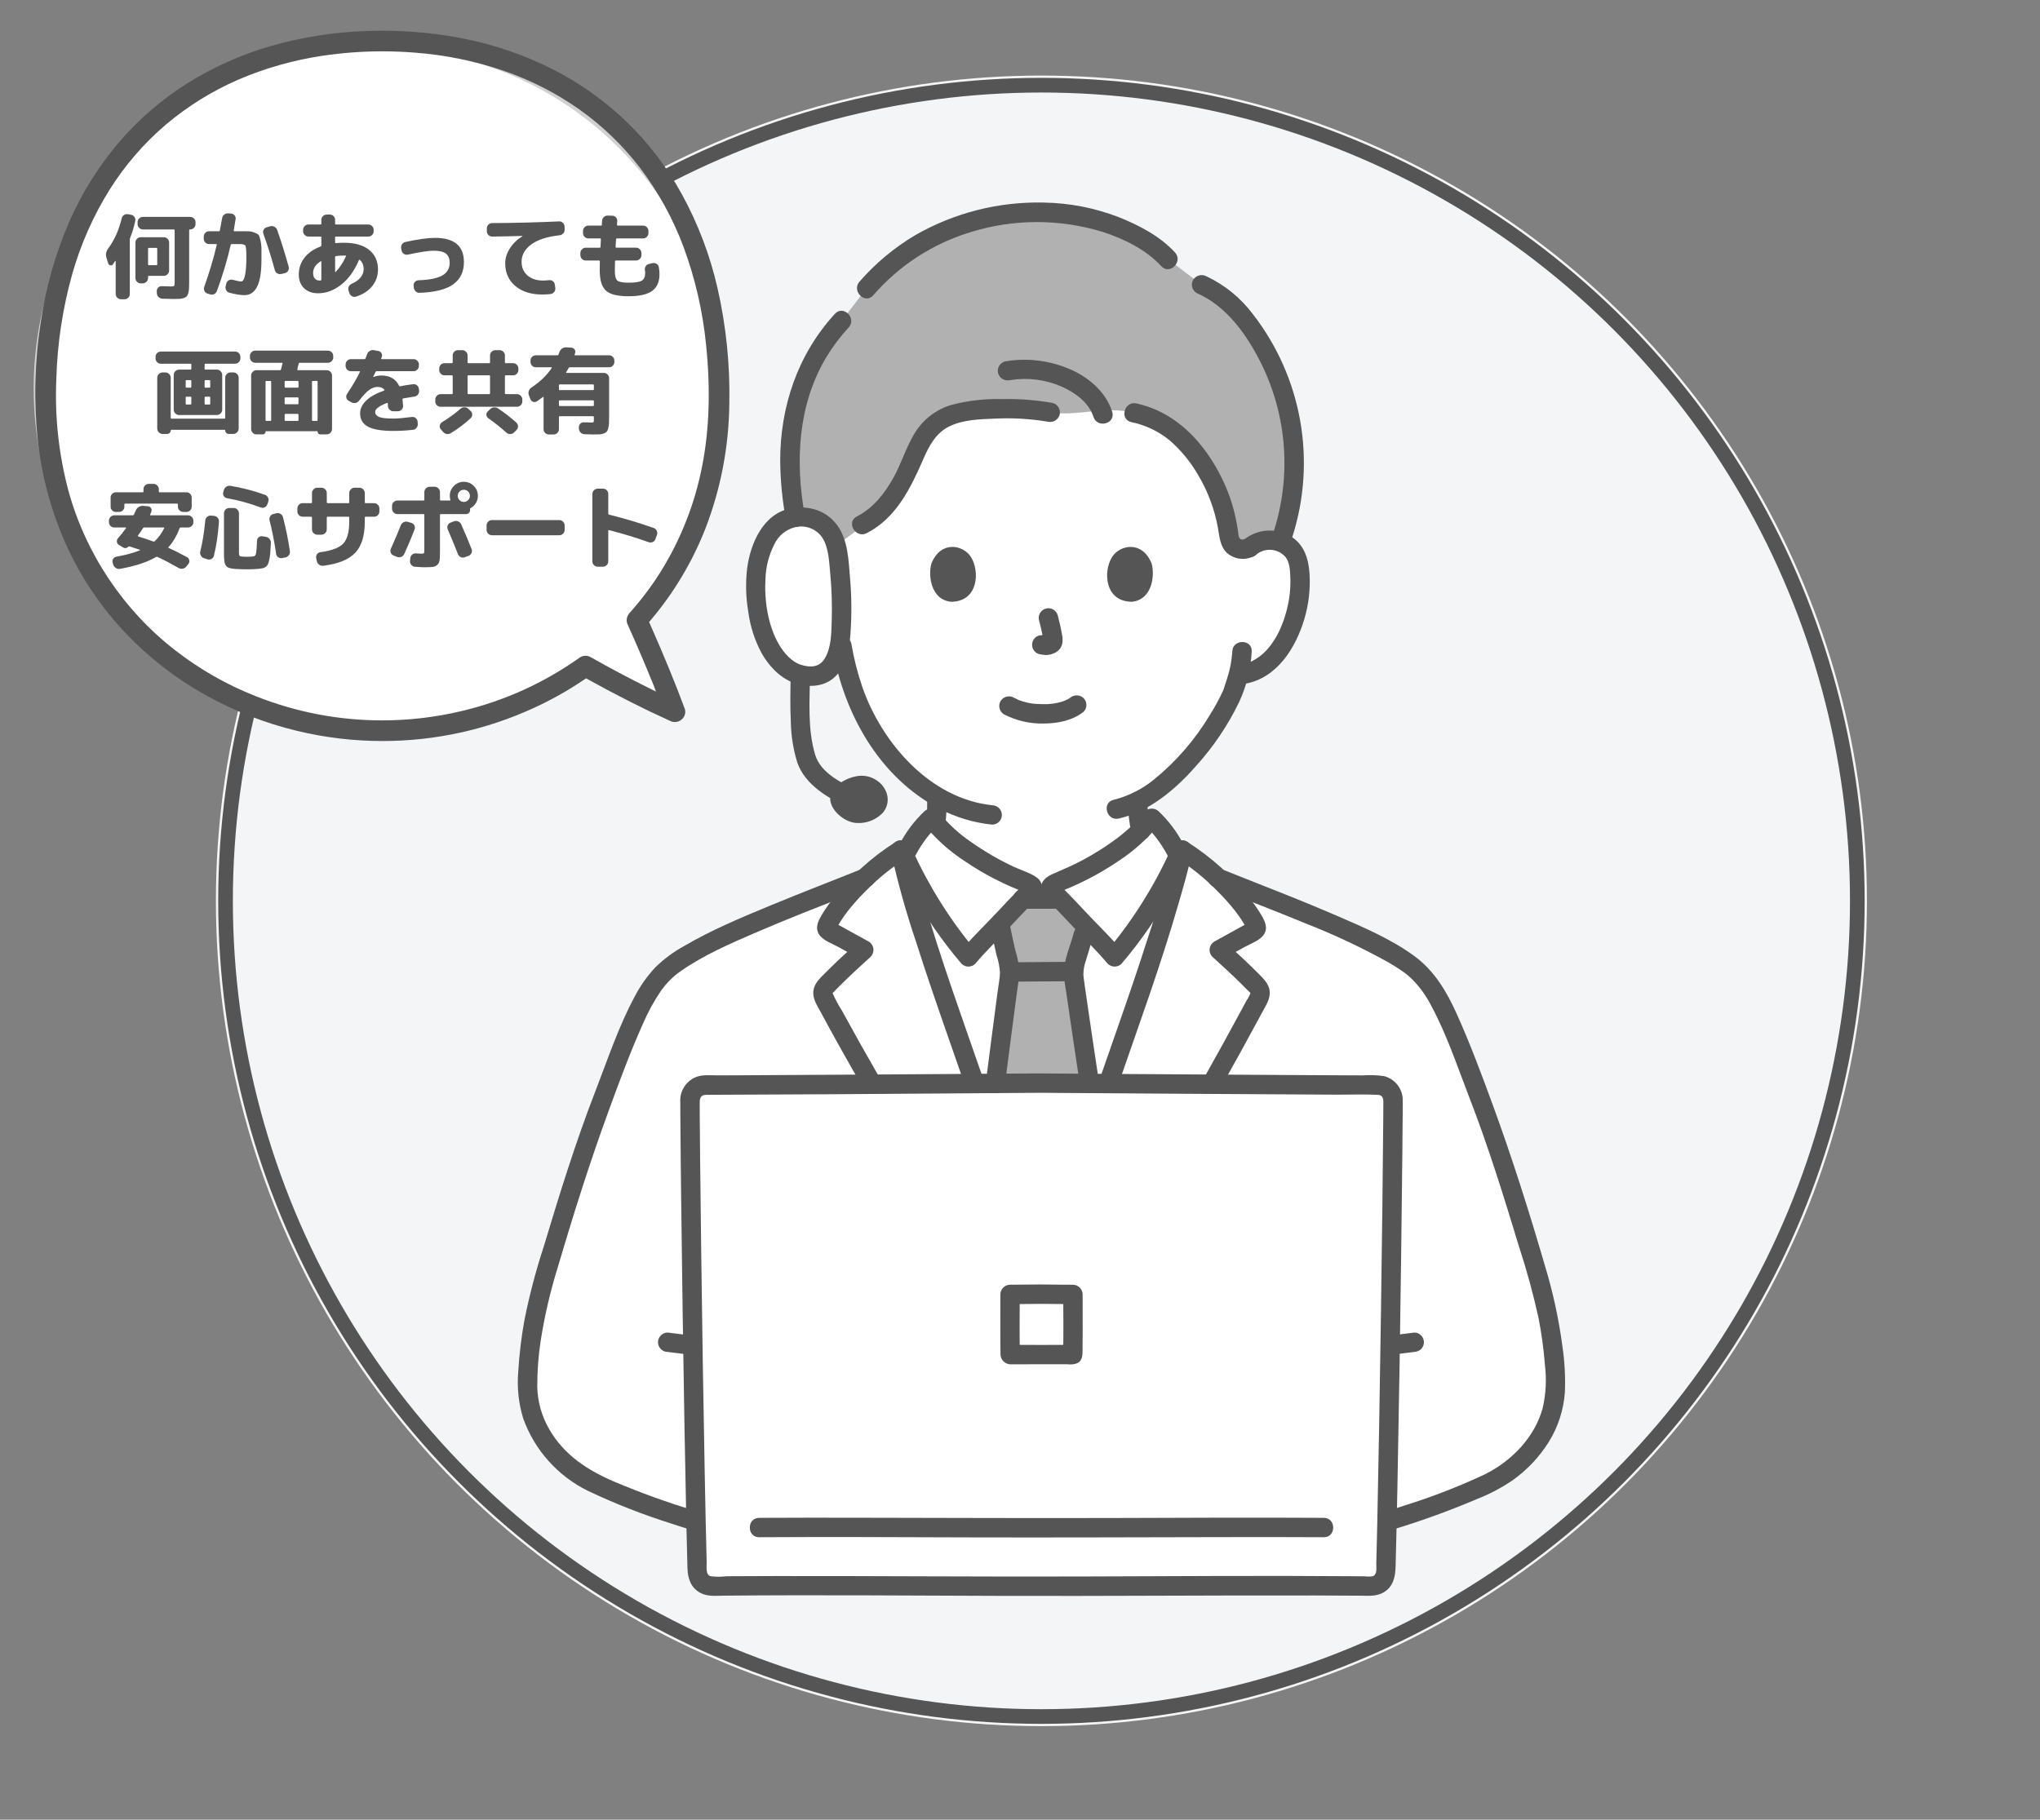 <?xml version="1.0" encoding="utf-8"?>
<!-- Generator: Adobe Illustrator 15.1.0, SVG Export Plug-In . SVG Version: 6.00 Build 0)  -->
<!DOCTYPE svg PUBLIC "-//W3C//DTD SVG 1.1//EN" "http://www.w3.org/Graphics/SVG/1.1/DTD/svg11.dtd">
<svg version="1.1" id="レイヤー_1" xmlns="http://www.w3.org/2000/svg" xmlns:xlink="http://www.w3.org/1999/xlink" x="0px"
	 y="0px" width="556.551px" height="496.575px" viewBox="0 -256.425 556.551 496.575"
	 enable-background="new 0 -256.425 556.551 496.575" xml:space="preserve">
<rect x="0" y="-256.425" width="556.551" height="496.575" fill="#808080" stroke="none"/>
<g transform="translate(17087.542 21572.629)">
	<g transform="translate(-17063 -21572.629)">
		<circle fill="#F4F5F7" cx="259.579" cy="-10.587" r="225.216"/>
		<circle fill="none" stroke="#555555" stroke-width="4" cx="259.579" cy="-10.587" r="222.591"/>
	</g>
</g>
<g>
	<path fill="#FFFFFF" d="M340.886-106.972c1.858-1.615,4.329-2.339,6.766-1.984c2.394,0.339,4.506,1.744,5.744,3.821
		c0.707,1.415,1.109,2.962,1.182,4.542c0.516,6.183-0.679,12.387-3.453,17.936c-1.306,2.805-3.203,5.293-5.56,7.298
		c-1.914,1.552-4.198,2.582-6.629,2.988l-1.135,0.176c-0.545,2.035-1.155,3.748-1.455,4.661c-1.912,5.191-12.535,23.04-25.955,29.8
		c-0.097,3.354,0.403,6.699,1.479,9.878c2.724,6.747,17.439,15.235,18.455,15.677c0,0,1.548,24.718-46.14,24.718
		s-46.221-24.718-46.221-24.718c1.015-0.44,13.419-7.75,16.152-14.496c1.454-3.583,1.51-8.213,1.485-12.447
		c-4.988-3.077-9.422-6.97-13.119-11.517c-5.121-6.281-8.857-13.574-10.965-21.4l-2.16-0.331c-2.431-0.406-4.716-1.436-6.63-2.987
		c-2.356-2.004-4.252-4.494-5.559-7.298c-2.775-5.55-3.97-11.755-3.456-17.938c0.071-1.58,0.474-3.127,1.183-4.542
		c1.238-2.075,3.348-3.477,5.742-3.816c2.436-0.355,4.906,0.369,6.765,1.985c0,0-11.805-50.348,54.821-50.348
		C348.852-157.314,340.886-106.972,340.886-106.972z"/>
	<path fill="#FFFFFF" d="M188.685,158.341c-7.35-2.205-22.98-7.839-28.749-11.156c-8.622-4.961-15.361-13.865-15.951-23.792
		c-0.382-6.404,1.212-18.115,2.775-24.334c3.506-13.93,13.855-45.757,17.958-56.311c7.363-18.932,10.775-29.518,18.189-35.35
		c9.884-7.778,36.336-17.449,53.172-24.241c2.944-2.82,6.162-5.343,9.604-7.528c5.359,22.943,14.863,47.705,22.401,70.024
		c5.731,16.965,10.191,28.228,16.94,44.963c5.063-14.987,10.124-29.974,15.185-44.963c7.537-22.319,17.043-47.081,22.397-70.026
		c3.445,2.188,6.664,4.712,9.61,7.537c16.838,6.792,43.276,16.458,53.158,24.234c7.411,5.833,10.824,16.418,18.189,35.35
		c4.104,10.554,14.454,42.381,17.959,56.311c1.564,6.219,3.157,17.931,2.776,24.334c-0.59,9.921-7.33,18.835-15.952,23.792
		c-5.769,3.317-21.399,8.951-28.749,11.156H188.685z"/>
	<path fill="#FFFFFF" d="M216.46-115.162c-7.676,1.361-10.862,11.745-10.238,20.591c0.59,8.379,2.813,17.328,10.113,21.557
		c2.885,1.307,7.243,1.959,9.781-0.781c2.537-2.742,3.104-6.842,3.325-10.663c0.391-6.723,0.11-13.469-0.836-20.136
		c-0.531-3.738-1.292-6.481-4.095-8.844C222.05-115.508,218.637-115.547,216.46-115.162z"/>
	<path fill="#FFFFFF" d="M286.938-11.081l-7.977,0.016l-33.291-13.364c5.354,22.959,14.87,47.744,22.414,70.081
		c5.731,16.965,10.191,28.228,16.94,44.964c5.063-14.988,10.124-29.975,15.185-44.964c7.542-22.337,17.058-47.122,22.413-70.08
		l-34.09,13.338L286.938-11.081z"/>
	<path fill="#FFFFFF" d="M304.092,4.713c7.121-8.307,12.994-17.605,17.436-27.604c-2.162-4.172-3.617-6.875-7.296-10.252
		c-4.206,5.655-13.811,12.718-25.323,17.349c-0.822,0.27-1.584,0.7-2.238,1.266c-0.275,0.513,0.261,0.964,0.513,1.369
		c0.396,0.633,2.341,2.259,5.649,5.892C296.587-3.152,300.985,1,304.092,4.713z"/>
	<path fill="#FFFFFF" d="M264.195,4.713c-7.12-8.307-12.994-17.605-17.436-27.604c2.162-4.172,3.617-6.875,7.296-10.252
		c4.207,5.655,13.812,12.718,25.323,17.349c0.822,0.27,1.583,0.7,2.238,1.266c0.275,0.513-0.261,0.964-0.513,1.369
		c-0.396,0.633-2.341,2.259-5.649,5.892C271.7-3.152,267.299,1,264.195,4.713z"/>
	<path fill="#FFFFFF" d="M284.144,39.143c-39.148,0.283-78.109,0.511-91.938,0.558c-2.196,0.004-3.973,1.787-3.969,3.983
		c0,0.004,0,0.008,0,0.012c0.081,22.475,1.165,100.256,1.984,128.847c0.063,2.181,1.87,3.904,4.052,3.865
		c12.501-0.192,51.222-0.074,89.866,0.059c38.644-0.133,77.365-0.251,89.867-0.059c2.183,0.042,3.993-1.683,4.057-3.864
		c0.825-28.591,1.908-106.372,1.989-128.847c0.011-2.196-1.762-3.985-3.958-3.995c-0.003,0-0.007,0-0.011,0
		C362.253,39.654,323.292,39.426,284.144,39.143z"/>
	<path fill="#B1B1B1" d="M350.771-147.398c-0.326-1.144-0.69-2.28-1.094-3.41c-3.76-10.512-11.331-23.462-21.865-27.93l-9.123-6.923
		c-3.806-4.249-12.009-8.652-18.648-10.473c-6.684-1.937-13.654-2.692-20.598-2.233c-17.153,1.25-31.733,7.661-43.083,20.668
		l-6.704,8.778c-10.874,11.778-17.19,28.731-12.677,53.686c2.65-0.464,5.374,0.185,7.53,1.796c1.827,1.533,3.082,3.64,3.557,5.978
		l8.3-6.174c5.318-2.881,7.441-6.449,10.73-13.106c2.376-4.813,3.79-10.435,7.856-13.859c3.061-2.578,7.146-3.452,11.087-3.867
		c6.828-0.711,13.718-0.522,20.495,0.562c7.138,1.213,14.838-1.846,22.819,0.126c9.024,1.94,14.571,7.447,19.11,14.518
		c1.736,2.717,3.176,5.613,4.292,8.638c0.653,1.762,1.197,3.563,1.629,5.394c0.428,1.814,0.69,3.587,0.968,5.458
		c0.2,1.125,0.841,2.124,1.779,2.774c1.185,0.568,2.562,0.579,3.755,0.03c1.858-1.616,4.329-2.34,6.766-1.985
		c0.557,0.084,1.102,0.224,1.63,0.419C353.762-121.027,354.281-134.598,350.771-147.398z"/>
	<path fill="#B1B1B1" d="M274.905,5.541c0.325,1.118,0.514,2.271,0.561,3.435c0,0.518-1.966,14.985-3.916,30.255l12.593-0.088
		l13.091,0.092c-2.314-15.433-4.343-29.016-4.328-29.886c0.143-2.085,0.595-4.137,1.344-6.088c0.839-2.576,1.342-4.816,1.893-7.027
		c-1.125-1.165-2.242-2.338-3.308-3.508c-1.512-1.661-2.739-2.902-3.664-3.82c-3.796,0.014-6.542,0.022-10.072,0.029
		c-0.922,0.911-2.141,2.145-3.638,3.792c-0.874,0.959-1.783,1.921-2.703,2.878c0.639,3.314,1.082,5.389,1.783,8.386
		C274.646,4.514,274.776,5.019,274.905,5.541z"/>
	<path fill="#555555" d="M308.65-141.231c3.856,0.793,7.463,2.515,10.505,5.017c3.061,2.682,5.659,5.847,7.693,9.37
		c2.68,4.474,4.522,9.399,5.437,14.533c0.441,2.446,0.538,4.88,2.415,6.745c1.881,1.683,4.563,2.13,6.889,1.15
		c1.384-0.42,2.196-1.851,1.848-3.254c-0.398-1.402-1.847-2.224-3.255-1.849c-0.478,0.175-1.25,0.532-1.74,0.212
		c-0.617-0.401-0.594-1.543-0.69-2.179c-0.356-2.508-0.898-4.985-1.622-7.413c-1.486-4.817-3.711-9.375-6.595-13.511
		c-4.794-6.868-11.171-12.07-19.479-13.92c-3.316-0.74-4.733,4.361-1.405,5.103V-141.231z"/>
	<path fill="#555555" d="M287.238-146.46c-4.611-0.81-9.29-1.165-13.971-1.061c-4.581-0.11-9.156,0.415-13.595,1.558
		c-4.396,1.278-8.122,4.214-10.392,8.19c-2.226,3.803-3.482,8.082-5.649,11.922c-2.374,4.208-5.479,8.129-9.857,10.355
		c-3.037,1.543-0.362,6.109,2.671,4.568c8.017-4.078,12.022-12.33,15.434-20.173c1.59-3.658,3.428-7.186,7.165-8.993
		c3.677-1.775,8.137-1.936,12.144-2.081c4.894-0.261,9.802,0.015,14.637,0.821c1.402,0.348,2.833-0.464,3.254-1.847
		c0.375-1.408-0.447-2.856-1.848-3.255L287.238-146.46z"/>
	<path fill="#555555" d="M326.477-176.453c8.291,3.603,13.828,11.595,17.713,19.448c6.95,14.217,8.132,30.571,3.298,45.639
		c-1.055,3.246,4.052,4.637,5.102,1.406c6.638-20.796,2.596-43.528-10.803-60.763c-3.312-4.412-7.652-7.948-12.644-10.299
		c-1.268-0.689-2.853-0.273-3.619,0.95c-0.727,1.263-0.304,2.876,0.95,3.62H326.477z"/>
	<path fill="#555555" d="M219.526-115.949c-2.601-14.564-1.86-30.081,5.925-43.021c1.744-2.893,3.779-5.6,6.073-8.08
		c2.3-2.505-1.435-6.257-3.742-3.741c-10.116,11.024-14.944,25.245-14.928,40.115c0.049,5.414,0.575,10.813,1.57,16.134
		c0.399,1.4,1.847,2.222,3.254,1.847C219.067-113.109,219.882-114.544,219.526-115.949z"/>
	<path fill="#555555" d="M320.56-187.531c-4.079-4.454-9.827-7.432-15.361-9.643c-6.547-2.523-13.489-3.869-20.505-3.974
		c-12.243-0.282-24.332,2.786-34.958,8.874c-5.727,3.396-10.873,7.685-15.247,12.703c-2.24,2.548,1.488,6.306,3.742,3.741
		c7.047-8.141,16.256-14.119,26.559-17.244c11.766-3.657,24.363-3.669,36.137-0.034c5.698,1.836,11.795,4.845,15.893,9.318
		C319.122-181.271,322.856-185.021,320.56-187.531z"/>
	<path fill="#555555" d="M303.428-144.06c-1.682-5.292-6.201-9.227-11.154-11.446c-5.678-2.547-11.986-3.343-18.118-2.287
		c-1.401,0.398-2.224,1.847-1.849,3.254c0.417,1.386,1.851,2.2,3.255,1.847c4.752-0.775,9.626-0.166,14.041,1.754
		c3.638,1.598,7.467,4.33,8.723,8.284C299.353-139.42,304.463-140.802,303.428-144.06z"/>
	<path fill="#555555" d="M336.197-78.67c-0.141,2.453-0.6,4.879-1.363,7.215c-0.27,0.898-0.566,1.787-0.863,2.676
		c-0.081,0.24-0.17,0.478-0.249,0.719c-0.236,0.701,0.129-0.261-0.041,0.11c-1.096,2.361-2.345,4.647-3.739,6.845
		c-3.984,6.613-9.079,12.488-15.063,17.367c-3.234,2.649-7.011,4.556-11.063,5.585c-3.317,0.763-1.912,5.866,1.406,5.103
		c8.409-1.936,15.464-7.96,21.03-14.289c4.752-5.23,8.725-11.118,11.796-17.482c2.031-4.352,3.202-9.056,3.445-13.853
		c0.109-3.406-5.182-3.402-5.292,0L336.197-78.67z"/>
	<path fill="#555555" d="M227.141-79.461c3.077,17.749,12.686,35.13,29.109,43.727c4.493,2.356,9.395,3.83,14.441,4.342
		c1.457-0.01,2.636-1.188,2.646-2.646c-0.031-1.448-1.198-2.614-2.646-2.645c-16.941-1.765-30.127-16.986-35.426-32.25
		c-1.329-3.89-2.339-7.88-3.021-11.934c-0.398-1.402-1.846-2.223-3.254-1.847C227.603-82.3,226.787-80.865,227.141-79.461
		L227.141-79.461z"/>
	<path fill="#555555" d="M342.756-105.101c2.394-1.951,5.9-1.658,7.938,0.662c1.15,1.445,1.25,3.535,1.323,5.3
		c0.102,2.105-0.017,4.218-0.355,6.299c-1.267,7.431-5.159,16.485-13.435,17.916c-1.401,0.398-2.224,1.847-1.848,3.254
		c0.415,1.388,1.85,2.203,3.254,1.848c8.695-1.502,13.846-9.735,16.191-17.589c1.21-4.035,1.698-8.251,1.443-12.457
		c-0.271-4.22-1.543-8.186-5.435-10.382c-4.144-2.281-9.274-1.718-12.823,1.408c-1.021,1.038-1.021,2.703,0,3.741
		c1.045,1.004,2.695,1.004,3.74,0H342.756z"/>
	<path fill="#555555" d="M313.803-30.489c-0.225-0.883-0.396-1.777-0.518-2.68l0.095,0.704c-0.215-1.742-0.329-3.493-0.343-5.248
		c0-1.461-1.185-2.645-2.646-2.645c-1.462,0-2.646,1.184-2.646,2.645c-0.021,2.904,0.3,5.8,0.954,8.629
		c0.389,1.409,1.846,2.236,3.255,1.848C313.363-27.623,314.19-29.081,313.803-30.489L313.803-30.489z"/>
	<path fill="#555555" d="M257.94-31.617c0.219-2.013,0.321-4.038,0.308-6.063c-0.005-0.701-0.281-1.373-0.771-1.875
		c-1.031-1.034-2.707-1.038-3.742-0.006c-0.499,0.499-0.779,1.176-0.778,1.881c0.013,2.025-0.089,4.05-0.309,6.063
		c-0.002,0.703,0.275,1.377,0.771,1.875c1.033,1.032,2.709,1.032,3.742,0l0.413-0.536c0.237-0.405,0.362-0.866,0.362-1.335
		L257.94-31.617z"/>
	<path fill="#555555" d="M276.261,11.463c5.378,0,10.755-0.118,16.132-0.121c1.461,0,2.646-1.184,2.646-2.645
		c0-1.462-1.185-2.646-2.646-2.646c-5.377,0-10.754,0.12-16.132,0.121c-1.462,0-2.646,1.184-2.646,2.645
		C273.615,10.279,274.799,11.463,276.261,11.463z"/>
	<path fill="#555555" d="M270.47-2.306c0.433,2.174,0.896,4.338,1.394,6.497c0.531,1.582,0.851,3.226,0.952,4.892
		c-0.081,1.728-0.434,3.479-0.657,5.191c-1.088,8.319-2.19,16.636-3.25,24.96c0.008,1.458,1.188,2.638,2.646,2.645
		c1.446-0.035,2.61-1.199,2.646-2.645c1.071-8.428,2.188-16.848,3.29-25.271c0.214-1.624,0.552-3.289,0.62-4.929
		c-0.106-2.125-0.492-4.227-1.146-6.25c-0.495-2.16-0.96-4.326-1.393-6.496c-0.4-1.399-1.848-2.222-3.255-1.85
		C270.927-5.148,270.112-3.711,270.47-2.306z"/>
	<path fill="#555555" d="M288.53-13.73c-3.189,0.005-6.38,0.012-9.568,0.021c-1.461,0-2.645,1.184-2.645,2.645
		c0,1.462,1.184,2.646,2.645,2.646l0,0c3.188-0.005,6.379-0.012,9.568-0.019c1.461,0,2.646-1.186,2.646-2.646
		C291.176-12.545,289.991-13.73,288.53-13.73z"/>
	<path fill="#555555" d="M299.78,38.53c-1.195-7.971-2.405-15.94-3.546-23.922c-0.092-0.636-0.182-1.273-0.271-1.911
		c-0.035-0.258-0.072-0.515-0.11-0.772c-0.011-0.076-0.13-0.946-0.078-0.56c0.053,0.385-0.046-0.361-0.056-0.432
		c-0.021-0.163-0.042-0.331-0.062-0.49c-0.031-0.257-0.07-0.513-0.087-0.771c-0.013-1.35,0.216-2.691,0.675-3.961
		c0.62-2.083,1.294-4.136,1.821-6.245c0.828-3.307-4.273-4.714-5.102-1.407c-0.925,3.688-2.89,7.629-2.696,11.492
		c0.097,1.948,0.496,3.914,0.771,5.843c1.165,8.187,2.408,16.362,3.639,24.54c0.396,1.402,1.846,2.225,3.253,1.847
		c1.386-0.419,2.198-1.851,1.849-3.254V38.53z"/>
	<path fill="#555555" d="M320.065-25.132c-1.853,8.333-4.156,16.559-6.902,24.642c-2.676,8.442-5.568,16.815-8.489,25.178
		c-1.616,4.63-3.229,9.259-4.839,13.889c-1.114,3.225,3.995,4.611,5.102,1.407c5.709-16.528,11.735-32.961,16.575-49.777
		c1.322-4.592,2.717-9.241,3.653-13.929c0.353-1.405-0.462-2.837-1.848-3.255c-1.406-0.375-2.854,0.448-3.254,1.848L320.065-25.132z
		"/>
	<path fill="#555555" d="M268.451,38.575c-5.719-16.557-11.754-33.025-16.599-49.869c-1.31-4.562-2.7-9.18-3.631-13.838
		c-0.399-1.399-1.848-2.222-3.255-1.849c-1.39,0.412-2.205,1.851-1.847,3.255c1.843,8.291,4.135,16.476,6.866,24.519
		c2.665,8.417,5.545,16.766,8.454,25.102c1.637,4.695,3.284,9.388,4.907,14.089c1.103,3.196,6.22,1.824,5.104-1.407V38.575z"/>
	<path fill="#555555" d="M305.963,6.584c5.388-6.32,10.103-13.185,14.066-20.481c0.969-1.813,1.893-3.646,2.772-5.502
		c0.495-1.039,1.372-2.336,1.372-3.492c-0.179-1.105-0.612-2.155-1.268-3.065c-1.745-3.38-4.044-6.443-6.804-9.063
		c-1.077-1.027-2.785-0.986-3.812,0.092c-0.129,0.135-0.244,0.284-0.343,0.444c-0.938,1.164-1.952,2.263-3.038,3.291
		c-1.284,1.226-2.636,2.378-4.052,3.449c-3.581,2.684-7.401,5.032-11.413,7.014c-2.133,1.066-4.34,1.929-6.505,2.918
		c-2.205,1.006-3.883,3.036-2.411,5.472c0.628,0.942,1.371,1.804,2.212,2.565c1.376,1.363,2.728,2.745,4.039,4.171
		c3.768,4.102,7.846,7.928,11.44,12.186C303.259,7.604,304.924,7.604,305.963,6.584c1.003-1.045,1.003-2.697-0.001-3.742
		c-3.319-3.932-7.074-7.467-10.569-11.237c-1.479-1.594-2.956-3.183-4.5-4.714c-0.451-0.448-0.895-0.902-1.348-1.347
		c-0.167-0.164-0.584-0.743-0.028,0.029c-0.066-0.093-0.419-0.71-0.374-0.509v1.407l0.078-0.302l-0.681,1.168
		c-0.277,0.325,0.101-0.084,0.286-0.188c0.257-0.144,0.517-0.277,0.784-0.397c0.815-0.369,1.653-0.683,2.481-1.039
		c1.581-0.684,3.138-1.417,4.672-2.205c2.818-1.437,5.546-3.048,8.165-4.824c4.41-2.843,8.324-6.391,11.587-10.5l-4.155,0.534
		c2.849,2.81,5.179,6.101,6.881,9.721v-2.671c-4.438,9.744-10.162,18.848-17.021,27.07c-0.994,1.049-0.994,2.692,0,3.742
		C303.259,7.603,304.924,7.604,305.963,6.584z"/>
	<path fill="#555555" d="M266.066,2.842c-6.86-8.223-12.584-17.328-17.021-27.073v2.671c1.703-3.621,4.033-6.912,6.881-9.721
		l-4.155-0.534c3.265,4.109,7.178,7.656,11.588,10.5c2.552,1.732,5.206,3.306,7.949,4.714c1.529,0.787,3.081,1.524,4.658,2.212
		c0.821,0.358,1.654,0.685,2.478,1.043c0.283,0.123,0.565,0.247,0.838,0.393c0.182,0.097,0.791,0.668,0.465,0.288l-0.68-1.168
		l0.076,0.301v-1.407c0.046-0.201-0.306,0.417-0.373,0.509c0.551-0.772,0.139-0.193-0.027-0.029
		c-0.453,0.44-0.897,0.899-1.349,1.347c-1.543,1.531-3.021,3.12-4.5,4.713c-3.495,3.771-7.25,7.307-10.569,11.238
		c-0.996,1.048-0.996,2.693,0,3.742c1.038,1.021,2.703,1.021,3.742,0c3.153-3.737,6.702-7.113,10.044-10.676
		c1.516-1.615,3.001-3.253,4.567-4.821c0.932-0.855,1.799-1.775,2.598-2.756c1.344-1.8,1.44-3.99-0.559-5.377
		c-1.81-1.255-4.121-1.888-6.111-2.824c-4.138-1.931-8.094-4.231-11.818-6.872c-3.166-2.169-6.01-4.773-8.447-7.737
		c-0.783-1.268-2.444-1.661-3.711-0.878c-0.159,0.098-0.309,0.213-0.444,0.342c-2.712,2.568-4.979,5.568-6.706,8.878
		c-0.699,0.963-1.166,2.076-1.364,3.249c0.222,1.243,0.688,2.43,1.372,3.492c0.881,1.853,1.805,3.688,2.771,5.502
		c3.965,7.297,8.68,14.161,14.066,20.481c1.038,1.021,2.703,1.021,3.742,0C267.069,5.539,267.069,3.888,266.066,2.842z"/>
	<path fill="#555555" d="M332.827,40.789c3.968-7.045,7.864-14.13,11.685-21.255c0.905-1.692,2.049-3.385,1.887-5.377
		c-0.169-2.084-1.662-3.462-3.046-4.864c-2.854-2.89-5.851-5.637-8.86-8.362l-0.535,4.154c1.86-1.029,3.722-2.054,5.583-3.076
		c1.675-0.923,4.242-1.793,5.307-3.468c1.134-1.784,0.24-3.579-0.695-5.197c-0.941-1.581-1.991-3.093-3.141-4.529
		c-4.778-6.13-10.585-11.383-17.159-15.528c-2.896-1.811-5.555,2.767-2.67,4.569c4.001,2.55,7.692,5.554,11.003,8.953
		c1.763,1.748,3.414,3.606,4.944,5.563c0.597,0.772,1.161,1.579,1.693,2.399c0.301,0.466,0.591,0.939,0.864,1.42
		c0.131,0.228,0.257,0.458,0.379,0.692c0.22,0.458,0.231,0.454,0.033-0.013l0.362-1.336c0.205-0.192,0.173-0.199-0.1-0.016
		l-0.697,0.384l-0.929,0.513l-2.561,1.41l-4.884,2.691c-1.266,0.756-1.677,2.394-0.92,3.658c0.107,0.181,0.237,0.348,0.384,0.497
		c2.617,2.372,5.223,4.757,7.734,7.24c0.629,0.619,1.25,1.244,1.865,1.874c0.176,0.182,0.723,0.606,0.811,0.882
		c0.068,0.22-0.056,0.057-0.042-0.03c-0.252,0.709-0.607,1.378-1.053,1.984c-0.452,0.844-0.904,1.687-1.358,2.529
		c-3.421,6.355-6.905,12.675-10.454,18.961c-1.674,2.972,2.896,5.641,4.568,2.671L332.827,40.789z"/>
	<path fill="#555555" d="M240.227,38.118c-3.611-6.246-7.144-12.538-10.6-18.872c-0.91-1.416-1.708-2.901-2.387-4.443
		c-0.102-0.298-0.155,0.066-0.135-0.063c0.039-0.231,0.314-0.412,0.46-0.571c0.595-0.648,1.23-1.265,1.854-1.885
		c2.629-2.616,5.364-5.123,8.111-7.612c1.031-1.053,1.015-2.742-0.039-3.772c-0.149-0.147-0.316-0.276-0.496-0.383l-4.885-2.691
		l-2.327-1.282l-1.162-0.641c-0.211-0.115-1.032-0.811-0.797-0.368l0.362,1.336c-0.198,0.467-0.188,0.472,0.034,0.013
		c0.122-0.234,0.248-0.464,0.378-0.692c0.273-0.481,0.563-0.954,0.865-1.42c0.531-0.82,1.103-1.625,1.693-2.399
		c1.528-1.956,3.18-3.814,4.943-5.563c3.311-3.399,7.003-6.402,11.004-8.953c2.882-1.801,0.228-6.381-2.67-4.569
		c-6.577,4.144-12.384,9.398-17.164,15.528c-1.106,1.384-2.121,2.838-3.037,4.355c-0.979,1.665-1.952,3.515-0.797,5.372
		c1.043,1.679,3.638,2.55,5.305,3.468c1.862,1.029,3.724,2.054,5.584,3.076L233.79,0.93c-3.01,2.726-6.005,5.472-8.859,8.362
		c-1.385,1.401-2.878,2.78-3.046,4.864c-0.166,2.039,1.041,3.8,1.971,5.529c3.813,7.102,7.768,14.125,11.804,21.104
		C237.363,43.736,241.942,41.075,240.227,38.118L240.227,38.118z"/>
	<path fill="#555555" d="M380.598,113.17l5.226-0.661c0.696-0.028,1.359-0.301,1.874-0.772c1.033-1.033,1.033-2.708,0.001-3.742
		c-0.001,0-0.001,0-0.001-0.001c-0.491-0.506-1.169-0.786-1.874-0.771l-5.226,0.661c-0.697,0.026-1.361,0.299-1.875,0.772
		c-1.032,1.034-1.032,2.708,0,3.741C379.214,112.903,379.894,113.183,380.598,113.17L380.598,113.17z"/>
	<path fill="#555555" d="M187.394,107.879l-5.226-0.661c-0.703-0.004-1.378,0.273-1.874,0.771c-1.034,1.034-1.034,2.708-0.001,3.742
		c0.001,0,0.001,0.001,0.001,0.001l0.536,0.414c0.405,0.237,0.865,0.362,1.335,0.362l5.226,0.661
		c0.702,0.003,1.377-0.274,1.874-0.771c1.032-1.033,1.032-2.708,0-3.741l-0.536-0.415c-0.405-0.237-0.865-0.362-1.335-0.36V107.879z
		"/>
	<path fill="#555555" d="M235.508-19.448c-8.43,3.399-16.924,6.642-25.322,10.122c-8.047,3.334-16.184,6.725-23.701,11.154
		c-2.785,1.543-5.353,3.449-7.636,5.669c-2.241,2.382-4.144,5.063-5.653,7.965c-4.461,8.258-7.445,17.345-10.833,26.073
		c-5.353,13.796-9.745,28.031-14.011,42.192c-2.172,6.638-3.944,13.399-5.307,20.249c-0.821,4.591-1.373,9.227-1.653,13.882
		c-0.381,4.337,0.083,8.706,1.371,12.865c3.117,8.626,9.465,15.702,17.704,19.732c7.392,3.499,15.016,6.484,22.818,8.935
		c1.562,0.522,3.13,1.028,4.708,1.504c3.268,0.985,4.663-4.121,1.406-5.103c-7.408-2.231-14.688-4.862-21.812-7.88
		c-7.208-3.059-13.652-7.246-17.675-14.188c-2.099-3.562-3.248-7.603-3.334-11.735c-0.013-4.153,0.292-8.301,0.913-12.408
		c1.079-6.93,2.673-13.769,4.772-20.461c4.214-14.331,8.744-28.633,13.879-42.662c2.889-7.895,5.827-15.863,9.279-23.53
		c1.338-3.124,2.971-6.113,4.875-8.929c0.767-1.084,1.626-2.099,2.568-3.035c0.454-0.451,0.927-0.883,1.417-1.293
		c0.13-0.111,0.263-0.221,0.396-0.322c0.338-0.271-0.288,0.213,0.06-0.047c0.314-0.236,0.633-0.467,0.956-0.693
		c6.322-4.432,13.616-7.568,20.672-10.619c8.258-3.572,16.652-6.818,25.018-10.127c1.847-0.73,3.69-1.464,5.531-2.205
		c1.381-0.425,2.191-1.852,1.849-3.255c-0.397-1.403-1.847-2.227-3.255-1.848V-19.448z"/>
	<path fill="#555555" d="M331.364-14.345c8.165,3.293,16.39,6.437,24.529,9.794c7.786,3.038,15.36,6.587,22.677,10.628
		c1.409,0.813,2.796,1.668,4.125,2.607c1.011,0.696,1.952,1.49,2.809,2.369c2.018,2.093,3.706,4.479,5.009,7.078
		c4.245,7.861,7.073,16.502,10.297,24.804c5.182,13.353,9.441,27.118,13.603,40.82c2.11,6.431,3.894,12.965,5.343,19.577
		c0.822,4.212,1.399,8.469,1.728,12.75c0.488,3.959,0.273,7.975-0.637,11.86c-2.248,7.988-8.501,14.383-15.821,17.999
		c-6.998,3.284-14.21,6.089-21.588,8.393c-1.51,0.503-3.023,0.992-4.547,1.45c-3.252,0.979-1.866,6.089,1.407,5.103
		c7.733-2.349,15.334-5.114,22.77-8.284c3.372-1.321,6.585-3.019,9.578-5.056c3.948-2.8,7.305-6.351,9.878-10.45
		c2.538-4.077,4.049-8.709,4.401-13.499c0.177-4.228-0.047-8.464-0.669-12.649c-0.992-7.438-2.585-14.782-4.766-21.96
		c-4.299-14.772-8.966-29.494-14.252-43.941c-3.026-8.268-6.137-16.592-9.739-24.629c-2.765-6.167-6.156-11.953-11.702-15.993
		c-6.354-4.63-13.848-7.814-21.021-10.922c-8.681-3.762-17.496-7.193-26.292-10.671c-1.906-0.754-3.811-1.514-5.713-2.279
		c-1.408-0.379-2.857,0.444-3.255,1.847C329.162-16.196,329.977-14.763,331.364-14.345L331.364-14.345z"/>
	<path fill="#555555" d="M284.144,36.497c-27.339,0.198-54.681,0.37-82.026,0.514c-2.052,0.011-4.104,0.021-6.156,0.029
		c-1.901,0.007-4.121-0.258-5.929,0.392c-2.842,1.075-4.645,3.883-4.439,6.915c0.004,1.327,0.013,2.655,0.022,3.981
		c0.053,7.717,0.129,15.431,0.229,23.144c0.242,20.551,0.542,41.101,0.9,61.65c0.16,9.233,0.341,18.466,0.541,27.699
		c0.081,3.563,0.169,7.127,0.266,10.692c0.079,2.818,0.926,5.402,3.598,6.791c1.91,0.992,4.105,0.735,6.182,0.717
		c25.098-0.234,50.202-0.027,75.299,0.056c28.675,0.094,57.351-0.168,86.026-0.109c4.175,0.007,8.351,0.018,12.526,0.059
		c2.148,0.021,4.327,0.236,6.273-0.889c2.646-1.533,3.215-4.235,3.291-7.045c0.221-7.89,0.38-15.781,0.533-23.673
		c0.401-20.666,0.731-41.333,0.992-62.002c0.119-9.065,0.227-18.132,0.318-27.198c0.034-3.396,0.063-6.793,0.087-10.189
		c0.009-1.335,0.032-2.672,0.022-4.007c0.102-3.196-2.045-6.029-5.149-6.794c-1.896-0.264-3.813-0.325-5.722-0.185l-6.123-0.029
		c-5.338-0.026-10.676-0.055-16.012-0.086c-14.234-0.08-28.471-0.169-42.705-0.266c-7.616-0.052-15.229-0.105-22.842-0.16
		c-3.404-0.025-3.409,5.268,0,5.291c26.813,0.194,53.626,0.363,80.44,0.507c3.748,0.019,7.561-0.16,11.308,0.05
		c1.704,0.096,1.515,1.534,1.508,2.855c-0.008,1.354-0.015,2.707-0.025,4.06c-0.056,7.615-0.132,15.229-0.229,22.843
		c-0.24,20.106-0.534,40.213-0.882,60.318c-0.157,9.054-0.333,18.106-0.526,27.159c-0.079,3.547-0.164,7.093-0.257,10.639
		c-0.029,1.103,0.331,3.197-1.089,3.528c-0.741,0.077-1.487,0.073-2.227-0.012c-0.84-0.011-1.678-0.019-2.517-0.023
		c-24.753-0.193-49.511-0.015-74.263,0.067c-28.049,0.093-56.096-0.157-84.146-0.117c-4.322,0.006-8.645,0.017-12.966,0.052
		c-1.465,0.179-2.945,0.179-4.409,0c-1.449-0.396-1.038-2.668-1.07-3.831c-0.211-7.92-0.373-15.842-0.524-23.762
		c-0.385-20.123-0.705-40.245-0.958-60.368c-0.116-8.87-0.222-17.739-0.314-26.611c-0.034-3.365-0.063-6.73-0.089-10.098
		c-0.008-1.34-0.016-2.682-0.023-4.023c-0.008-1.587,0.03-2.675,1.91-2.683c23.015-0.082,46.028-0.214,69.042-0.398
		c7.435-0.052,14.87-0.103,22.305-0.157C287.547,41.764,287.554,36.472,284.144,36.497z"/>
	<path fill="#555555" d="M207.12,163.075c18.946-0.118,37.892-0.017,56.836,0.042c23.21,0.071,46.419-0.037,69.629-0.071
		c9.193-0.014,18.389-0.028,27.582,0.029c3.406,0.021,3.409-5.27,0-5.292c-18.944-0.117-37.892-0.016-56.835,0.042
		c-23.211,0.072-46.42-0.036-69.629-0.071c-9.193-0.013-18.39-0.027-27.583,0.029C203.716,157.805,203.708,163.097,207.12,163.075z"
		/>
	<path fill="#555555" d="M284.144,94.095c-2.859,0.027-5.719,0.065-8.579,0.068c-1.451,0.022-2.623,1.194-2.645,2.646
		c-0.011,3-0.016,6-0.013,8.999c0,1.764,0,3.528,0.022,5.292c0.005,0.633,0,1.269,0.025,1.901c-0.063,1.533,1.13,2.827,2.663,2.889
		c0.095,0.004,0.19,0.003,0.286-0.003c5.141,0,10.281-0.034,15.421-0.011c0.911,0.131,1.84,0.015,2.69-0.337
		c1.254-0.733,1.313-2.044,1.33-3.323c0.024-1.654,0.028-3.298,0.032-4.949c0.008-3.484,0.005-6.968-0.01-10.451
		c-0.022-1.452-1.193-2.624-2.646-2.646c-2.859,0-5.72-0.04-8.579-0.068c-1.461-0.003-2.648,1.179-2.651,2.64
		c-0.004,1.461,1.179,2.648,2.64,2.651c0.004,0,0.008,0,0.012,0c2.859,0.028,5.72,0.067,8.579,0.069l-2.646-2.646
		c0.021,5.477,0.095,10.962-0.041,16.438l0.362-1.335l0,0l2.284-1.311c-0.942-0.087-1.916-0.027-2.86-0.026
		c-1.892,0-3.785,0.019-5.677,0.019c-1.848,0-3.694-0.018-5.542-0.019c-0.992,0-2.008-0.064-2.995,0.026l2.283,1.307l0,0
		l0.361,1.335c-0.136-5.476-0.062-10.961-0.041-16.438l-2.646,2.646c2.86,0,5.72-0.041,8.579-0.069
		c1.461-0.003,2.643-1.19,2.64-2.651C286.78,95.279,285.6,94.1,284.144,94.095L284.144,94.095z"/>
	<path fill="#555555" d="M215.697-72.295c-0.06,4.276-0.162,8.56,0.055,12.833c0.061,3.783,0.657,7.538,1.773,11.153
		c2.156,6.147,8.549,9.811,14.155,12.329c1.267,0.692,2.854,0.276,3.619-0.949c0.727-1.263,0.304-2.875-0.949-3.62
		c-4.468-2.003-10.438-4.83-11.966-9.932c-2.087-6.954-1.496-14.648-1.396-21.814C221.035-75.702,215.744-75.704,215.697-72.295z"/>
	<path fill="#555555" d="M239.604-43.158c2.88,2.258,3.408,5.939,1.272,8.505c-1.848,1.96-4.476,2.992-7.165,2.811
		c-2.882-0.093-6.732-2.904-7.186-6.127c-0.441-3.124,3.307-5.803,6.753-6.546C235.483-45.068,237.82-44.567,239.604-43.158z"/>
	<path fill="#555555" d="M215.756-117.712c-7.529,1.469-10.985,9.48-11.917,16.315c-0.47,3.975-0.367,7.996,0.308,11.941
		c0.516,3.91,1.728,7.697,3.581,11.18c1.889,3.391,4.841,6.644,8.52,8.073c3.698,1.433,8.245,1.433,11.33-1.323
		c3.33-2.977,4.143-7.854,4.453-12.077c0.354-5.056,0.311-10.132-0.129-15.181c-0.394-4.691-0.559-10.34-3.476-14.284
		C225.364-117.211,220.702-118.522,215.756-117.712c-1.402,0.396-2.225,1.846-1.847,3.253c0.416,1.388,1.85,2.201,3.254,1.848
		c2.722-0.56,5.517,0.545,7.119,2.815c1.804,2.711,1.904,6.557,2.205,9.688c0.419,4.319,0.561,8.661,0.424,12.999
		c-0.109,3.389-0.09,7.309-1.865,10.325c-1.435,2.446-3.87,2.591-6.404,1.823c-2.665-0.808-4.776-3.272-6.159-5.649
		c-3.051-5.246-4.011-12.153-3.638-18.143c0.133-3.135,0.934-6.207,2.347-9.009c1.109-2.468,3.319-4.267,5.962-4.85
		c1.404-0.394,2.233-1.842,1.86-3.252C218.602-117.257,217.163-118.073,215.756-117.712z"/>
	<path fill="#555555" d="M273.913-61.482c3.343,1.727,7.064,2.587,10.825,2.501c3.865-0.025,7.787-0.781,10.886-3.196
		c1.025-1.037,1.025-2.706,0-3.742c-1.048-0.997-2.693-0.997-3.741,0c0.79-0.616,0.135-0.115-0.069,0.014
		c-0.202,0.13-0.439,0.271-0.675,0.392c-0.172,0.09-0.982,0.421-0.294,0.163c-0.31,0.116-0.615,0.237-0.931,0.338
		c-1.783,0.578-3.655,0.828-5.527,0.739c-0.551,0-1.103-0.021-1.653-0.06c-0.253-0.018-0.507-0.038-0.759-0.063
		c0,0-0.882-0.117-0.418-0.046c-0.823-0.124-1.638-0.304-2.437-0.54c-0.341-0.103-0.674-0.221-1.01-0.34
		c-0.11-0.038-0.215-0.095-0.33-0.127c0.661,0.19,0.227,0.102,0.043,0.015c-0.419-0.197-0.829-0.402-1.238-0.618
		c-1.266-0.704-2.863-0.285-3.62,0.95c-0.722,1.264-0.3,2.873,0.949,3.62L273.913-61.482z"/>
	<path fill="#555555" d="M283.475-87.098c0.503,1.816,0.906,3.658,1.206,5.518l-0.094-0.703c0.036,0.252,0.042,0.508,0.021,0.762
		l0.094-0.704c-0.017,0.117-0.044,0.231-0.084,0.343l0.267-0.633c-0.032,0.077-0.073,0.15-0.119,0.221l0.413-0.535
		c-0.055,0.065-0.115,0.125-0.181,0.178l0.535-0.414c-0.141,0.086-0.288,0.164-0.44,0.23l0.632-0.267
		c-0.235,0.104-0.483,0.178-0.736,0.221l0.703-0.094c-0.23,0.027-0.463,0.027-0.692,0l0.703,0.094
		c-0.261-0.037-0.516-0.099-0.777-0.135c-0.688-0.16-1.413-0.065-2.038,0.267c-1.262,0.736-1.687,2.358-0.95,3.62
		c0.001,0,0.001,0,0.001,0.001c0.339,0.603,0.91,1.042,1.581,1.212c0.577,0.079,1.138,0.221,1.724,0.251
		c0.876,0.005,1.74-0.199,2.521-0.595c0.995-0.448,1.732-1.321,2.007-2.376c0.177-0.853,0.168-1.732-0.027-2.581
		c-0.301-1.778-0.71-3.54-1.168-5.284c-0.389-1.409-1.846-2.237-3.255-1.848s-2.236,1.845-1.848,3.254L283.475-87.098z"/>
	<path fill="#555555" d="M254.12-102.676c-0.923,2.995-0.321,9.884,5.353,10.473c7.496-0.045,7.897-8.378,5.373-12.291
		C262.779-107.702,256.701-109.037,254.12-102.676z"/>
	<path fill="#555555" d="M314.168-102.676c0.922,2.995,0.321,9.884-5.353,10.473c-7.496-0.045-7.898-8.378-5.374-12.291
		C305.509-107.702,311.586-109.037,314.168-102.676z"/>
</g>
<path fill="#555555" d="M-646.554,36.057l-0.012,41.373v10.213v4.489c-0.09,1.72-0.054,3.442,0.107,5.156
	c0.446,2.878,2.406,5.294,5.13,6.325c2.101,0.813,4.601,0.516,6.813,0.517c22.086,0.008,44.173,0.016,66.26,0.024h14.537
	c2.485,0,5.02,0.2,7.237-1.153c2.5-1.565,3.984-4.338,3.899-7.287c0.093-13.688,0-27.382,0.01-41.07c0-3.393,0-6.784,0-10.176
	c0-1.62,0-3.241,0-4.862c0.079-1.578,0.044-3.159-0.107-4.732c-0.447-2.877-2.406-5.292-5.129-6.322
	c-1.936-0.751-4.158-0.517-6.2-0.518l-28.036-0.009l-32.94-0.012h-14.521h-6.1c-2.326,0-4.646-0.15-6.768,0.99
	c-2.556,1.437-4.148,4.128-4.178,7.06c-0.072,2.575,3.928,2.572,4,0c0.026-2.228,1.824-4.027,4.051-4.058
	c1.767-0.067,3.549,0,5.317,0h13.078l31.2,0.011l28.678,0.01h5.656c1.59,0,3.545-0.3,5.075,0.161
	c0.96,0.283,1.783,0.908,2.313,1.757c0.559,1.144,0.768,2.427,0.6,3.688c0,3.109,0,6.219,0,9.326
	c-0.006,13.225-0.01,26.447-0.012,39.67c0,3.027,0.016,6.056,0,9.082c0.163,2.237-1.476,4.2-3.706,4.439
	c-2.024,0.183-4.143,0.009-6.176,0.009h-6.91l-64.014-0.026h-6.585h-2.841c-1.052,0.104-2.114,0.018-3.136-0.259
	c-2.558-0.974-2.608-3.416-2.607-5.749v-9.407c0-13.219,0.004-26.438,0.012-39.658v-9
	C-642.553,33.482-646.553,33.479-646.554,36.057z"/>
<path fill="#555555" d="M-636.407,43.451c10.277,9.099,20.729,17.995,31.353,26.689c1.192,0.974,2.387,1.944,3.585,2.911
	c1.275,1.162,2.63,2.235,4.052,3.212c1.313,0.766,2.886,0.947,4.338,0.5c1.664-0.508,3.101-2.013,4.442-3.071
	c5.733-4.537,11.383-9.176,16.95-13.914c6.392-5.415,12.709-10.915,18.952-16.5c1.926-1.717-0.911-4.537-2.828-2.829
	c-10.527,9.382-21.2,18.6-32.187,27.449c-1.235,0.994-2.474,1.982-3.717,2.967c-0.825,0.653-2.247,2.31-3.4,2.144
	c-0.609-0.203-1.157-0.559-1.592-1.032c-0.616-0.493-1.23-0.987-1.845-1.483c-1.253-1.012-2.503-2.026-3.751-3.044
	c-5.052-4.125-10.063-8.302-15.03-12.53c-5.545-4.712-11.042-9.479-16.494-14.3c-1.921-1.7-4.761,1.118-2.828,2.828V43.451z"/>
<path fill="#D0D0D0" d="M-411.58-253.083c-2.171,2.238-3.381,5.235-3.373,8.353c0.008,8.164,0.008,12.58,0,23.835
	c-12.228,0.063,244.5-0.5,299.039-0.579c-0.006-11.273,0-15.683,0-23.808c-0.001-6.625-5.372-11.993-11.996-11.991
	c-0.007,0-0.013,0-0.02,0c-48.81,0.077-218.632,0.438-275.051,0.542C-406.224-256.731-409.327-255.415-411.58-253.083z"/>
<path fill="#555555" d="M-395.037-244.432c-3.379-0.067-6.172,2.617-6.238,5.995c-0.002,0.068-0.002,0.137-0.001,0.205
	c0,3.87,2.413,6.315,6.239,6.315c3.915,0,6.238-2.445,6.238-6.315c0.05-3.375-2.646-6.151-6.021-6.201
	C-394.893-244.434-394.965-244.434-395.037-244.432z"/>
<path fill="#555555" d="M-376.622-244.432c-3.378-0.067-6.171,2.616-6.237,5.994c-0.002,0.068-0.002,0.138-0.001,0.206
	c0,3.87,2.413,6.315,6.239,6.315c3.914,0,6.238-2.445,6.238-6.315c0.049-3.376-2.647-6.152-6.023-6.201
	C-376.479-244.434-376.551-244.434-376.622-244.432z"/>
<path fill="#555555" d="M-358.195-244.432c-3.378-0.067-6.171,2.617-6.238,5.995c-0.002,0.068-0.002,0.137-0.001,0.205
	c0,3.87,2.413,6.315,6.239,6.315c3.915,0,6.239-2.445,6.239-6.315c0.049-3.375-2.647-6.151-6.022-6.201
	C-358.051-244.434-358.123-244.434-358.195-244.432z"/>
<path fill="#555555" d="M-251.377-161.835l3.146-0.008c0.529-0.007,1.035-0.216,1.414-0.586c0.781-0.781,0.781-2.047,0-2.828
	c-0.379-0.368-0.885-0.578-1.414-0.586l-3.146,0.008c-0.529,0.007-1.035,0.217-1.414,0.585c-0.781,0.781-0.782,2.048-0.001,2.829
	c0,0,0,0,0.001,0C-252.412-162.053-251.906-161.843-251.377-161.835z"/>
<path fill="#555555" d="M-283.052-161.786c8.235,0,16.469-0.014,24.7-0.042c2.573,0,2.578-4,0-4
	c-8.234,0.017-16.468,0.03-24.7,0.042C-285.625-165.786-285.629-161.786-283.052-161.786z"/>
<path fill="#555555" d="M-186.304-127.474c0.102,6.461-4.021,12.233-10.166,14.234c-2.586,0.8-5.24,0.66-7.912,0.663
	c-2.448,0-4.897,0.004-7.347,0.012c-12.173,0.026-24.346,0.07-36.518,0.131c-13.254,0.058-26.508,0.12-39.762,0.187
	c-10.707,0.052-21.414,0.1-32.119,0.144c-3.261,0.012-6.521,0.031-9.782,0.023c-6.509,0.075-12.318-4.071-14.364-10.251
	c-2.061-6.437,0.382-13.461,5.992-17.23c4.7-3.031,10.26-2.389,15.589-2.39c11.627,0,23.254-0.007,34.881-0.019l39.887-0.028
	l33.577-0.023h11.095c2.045-0.107,4.096,0.053,6.1,0.476C-190.746-139.886-186.279-134.093-186.304-127.474
	c0.026,2.573,4.026,2.579,4,0c-0.064-7.59-4.692-14.396-11.727-17.246c-4.101-1.67-8.61-1.308-12.948-1.306
	c-10.329,0.004-20.657,0.011-30.985,0.02l-40.8,0.029c-12.751,0.009-25.503,0.016-38.255,0.021h-7.748
	c-2.516-0.103-5.034-0.06-7.545,0.129c-7.439,0.881-13.66,6.063-15.871,13.222c-3.115,9.949,2.425,20.54,12.374,23.655
	c1.152,0.36,2.337,0.61,3.537,0.744c1.813,0.149,3.634,0.19,5.452,0.123c9.649-0.021,19.298-0.06,28.945-0.115
	c13.478-0.067,26.956-0.131,40.435-0.192c13.17-0.062,26.341-0.113,39.511-0.157c5.16-0.014,10.319-0.023,15.479-0.028
	c3.379,0.133,6.742-0.522,9.824-1.915c3.253-1.608,5.963-4.136,7.792-7.271c1.692-2.955,2.565-6.308,2.53-9.713
	C-182.304-130.046-186.304-130.051-186.304-127.474z"/>
<path fill="#555555" d="M-205.148-134.435c-2.765-0.003-5.2,1.814-5.986,4.465c-0.721,2.454,0.082,5.102,2.045,6.741
	c2.107,1.512,4.887,1.706,7.183,0.5c2.104-1.252,3.263-3.635,2.949-6.063c-0.129-1.521-0.813-2.943-1.922-3.992
	c-1.173-1.054-2.692-1.64-4.269-1.646c-1.104,0.002-1.998,0.899-1.996,2.004c0.002,1.102,0.895,1.994,1.996,1.996
	c0.123,0,0.245,0.011,0.368,0.014c0.435,0.012-0.48-0.1-0.062-0.01c0.188,0.037,0.374,0.085,0.558,0.143
	c0.231,0.075,0.283,0.226-0.062-0.039c0.064,0.038,0.131,0.071,0.2,0.1c0.097,0.05,0.191,0.104,0.285,0.162
	c0.061,0.039,0.121,0.078,0.18,0.12c0.168,0.122,0.118,0.083-0.147-0.117c0.121,0.131,0.251,0.253,0.388,0.368
	c0.047,0.052,0.252,0.331,0.05,0.042s0,0.005,0.033,0.055c0.109,0.164,0.183,0.351,0.291,0.512c0.142,0.213-0.174-0.5-0.054-0.131
	c0.046,0.139,0.094,0.273,0.131,0.414c0.019,0.071,0.035,0.143,0.05,0.214c0.051,0.246-0.058,0.356,0-0.093
	c-0.021,0.179,0.025,0.385,0.022,0.569c0,0.116-0.009,0.23-0.017,0.347c-0.016,0.211-0.143,0.418,0.021-0.088
	c-0.064,0.2-0.079,0.419-0.14,0.622c-0.029,0.1-0.064,0.193-0.1,0.29c-0.054,0.163-0.16,0.176,0.087-0.2
	c-0.1,0.161-0.175,0.346-0.283,0.508c-0.034,0.053-0.078,0.101-0.108,0.156c0.276-0.473,0.199-0.253,0.07-0.113
	c-0.053,0.059-0.108,0.113-0.166,0.167c-0.146,0.14-0.414,0.239,0.078-0.04c-0.139,0.079-0.264,0.182-0.404,0.259
	c-0.086,0.046-0.183,0.08-0.265,0.131c0.46-0.281,0.291-0.118,0.101-0.056c-0.166,0.056-0.335,0.102-0.507,0.138
	c-0.157,0.032-0.514,0.04,0.101,0c-0.114,0.007-0.228,0.023-0.341,0.029c-0.233,0.015-0.467,0.015-0.7,0
	c-0.075,0-0.15-0.012-0.226-0.018c-0.413-0.028,0.5,0.1,0.101,0.009c-0.171-0.04-0.341-0.074-0.508-0.126
	c-0.101-0.03-0.191-0.077-0.287-0.1c0.544,0.135,0.256,0.112,0.074,0.016c-0.157-0.083-0.301-0.2-0.45-0.281
	c0.445,0.247,0.277,0.234,0.146,0.101c-0.056-0.057-0.116-0.107-0.172-0.163s-0.128-0.141-0.191-0.21
	c-0.2-0.22,0.132,0.164,0.138,0.178c-0.079-0.2-0.244-0.394-0.343-0.587c-0.08-0.156,0-0.219,0.084,0.2
	c-0.021-0.101-0.071-0.2-0.101-0.29c-0.051-0.17-0.085-0.342-0.124-0.516c-0.092-0.399,0.037,0.513,0.009,0.095
	c-0.007-0.114-0.018-0.229-0.022-0.344c-0.009-0.223,0.043-0.466,0.018-0.684c0.051,0.433-0.067,0.37-0.014,0.149
	c0.03-0.124,0.053-0.248,0.088-0.371c0.03-0.101,0.069-0.206,0.101-0.31c0.119-0.37-0.223,0.42-0.031,0.083
	c0.114-0.2,0.243-0.394,0.358-0.594c0.127-0.22-0.345,0.385-0.081,0.113c0.101-0.101,0.193-0.21,0.301-0.308
	c0.057-0.043,0.111-0.09,0.161-0.142c-0.267,0.2-0.316,0.238-0.149,0.116c0.059-0.041,0.119-0.082,0.181-0.12
	c0.077-0.049,0.156-0.094,0.236-0.137c0.048-0.027,0.1-0.053,0.146-0.076c0.19-0.088,0.133-0.065-0.172,0.067
	c0.214-0.027,0.438-0.149,0.655-0.199l0.114-0.023c0.214-0.036,0.154-0.029-0.18,0.021c0.164,0.008,0.328,0,0.489-0.025
	c1.104,0,2-0.896,2-2s-0.896-2-2-2L-205.148-134.435z"/>
<path fill="#555555" d="M-203.17-123.857c1.044,1.055,2.1,2.1,3.176,3.12c0.38,0.367,0.886,0.577,1.415,0.586
	c0.529-0.004,1.036-0.215,1.414-0.586c0.373-0.376,0.584-0.884,0.586-1.414c-0.005-0.53-0.215-1.037-0.586-1.414
	c-1.08-1.019-2.134-2.065-3.177-3.12c-0.378-0.37-0.885-0.58-1.414-0.586c-0.529,0.004-1.037,0.214-1.414,0.586
	c-0.374,0.376-0.585,0.884-0.586,1.414C-203.746-124.743-203.537-124.238-203.17-123.857z"/>
<path fill="#555555" d="M-130.584-243.073c3.089,0,3.094-4.801,0-4.801C-133.679-247.874-133.679-243.073-130.584-243.073z"/>
<path fill="#555555" d="M-130.584-236.097c3.089,0,3.094-4.8,0-4.8C-133.679-240.896-133.679-236.097-130.584-236.097z"/>
<path fill="#555555" d="M-130.584-229.114c3.089,0,3.094-4.801,0-4.801C-133.679-233.915-133.679-229.114-130.584-229.114z"/>
<path fill="#555555" d="M-118.087-245.282v42.909v56.572v56.4c0,7.831,0,15.661,0,23.491c0,3.333,0,6.669,0,10.009
	c0,4.415-2.147,8.553-6.491,10.133c-2.873,1.044-6.286,0.627-9.309,0.633l-8.786,0.015l-20.399,0.038l-49.846,0.101l-56.171,0.111
	l-55.808,0.112l-48.76,0.101l-19.585,0.037l-8.311,0.016c-1.826,0.12-3.658-0.123-5.39-0.715c-2.041-0.836-3.751-2.318-4.868-4.22
	c-1.87-3.182-1.374-7.042-1.376-10.588c0-3.512,0-7.023,0-10.536c0-8.224,0-16.447,0-24.67c0.007-19.055,0.018-38.11,0.033-57.165
	c0.013-18.552,0.023-37.103,0.033-55.653c0-7.677,0-15.354,0-23.03c0-3.156,0-6.313,0-9.469c0-3.693-0.267-7.368,2.249-10.416
	c1.432-1.729,3.397-2.935,5.589-3.427c1.512-0.252,3.048-0.334,4.578-0.247l8-0.017l18.899-0.036l47.327-0.1l53.913-0.109
	l54.791-0.11l48.479-0.092c12.097-0.022,24.193-0.046,36.29-0.069c2.527,0,5.307-0.31,7.75,0.399
	c4.229,1.283,7.133,5.169,7.163,9.588c0.043,2.572,4.043,2.58,4,0c-0.043-4.964-2.674-9.547-6.938-12.088
	c-3.241-1.894-6.712-1.899-10.327-1.899c-5.333,0.008-10.663,0.018-15.989,0.027c-14.5,0.026-29,0.054-43.5,0.083l-53.211,0.107
	l-55.931,0.114l-52.107,0.104l-41.681,0.083l-7.966,0.016c-4.563,0.008-8.898,1.213-11.963,4.832
	c-1.622,1.873-2.718,4.143-3.176,6.577c-0.238,1.771-0.32,3.559-0.244,5.344c0,3.122,0,6.244,0,9.367
	c0,16.743-0.006,33.488-0.018,50.232c-0.009,19.696-0.021,39.393-0.035,59.089c-0.01,17.698-0.016,35.398-0.019,53.101
	c0,3.538,0,7.076,0,10.614c0,4.033-0.271,8.047,1.731,11.721c2.416,4.331,6.924,7.081,11.881,7.248c2.779,0.094,5.58,0,8.36-0.009
	c14.275-0.026,28.551-0.055,42.825-0.084l53.843-0.106l57.615-0.116c18.254-0.037,36.508-0.073,54.761-0.108
	c14.846-0.028,29.69-0.057,44.535-0.085l8.778-0.015c3.59-0.006,7.191,0.237,10.555-1.268c4.569-2.101,7.674-6.477,8.146-11.483
	c0.326-3.364,0.064-6.869,0.064-10.249v-51.21c0-19.792,0-39.584,0-59.377c0-17.409,0-34.818,0-52.226c0-6.109,0-12.219,0-18.328
	C-114.087-247.856-118.087-247.86-118.087-245.282z"/>
<path fill="#555555" d="M-414.903-217.758c3.663,0,7.325-0.005,10.988-0.016c7.483-0.013,14.967-0.027,22.449-0.043l31.037-0.064
	l37.134-0.078l40.382-0.085l40.732-0.086l38.671-0.08l33.706-0.063c8.667-0.018,17.334-0.034,26-0.049
	c5.172-0.01,10.345-0.018,15.519-0.023h1.911c2.574,0,2.578-4,0-4c-4.211,0-8.423,0.006-12.635,0.016
	c-7.914,0.014-15.827,0.028-23.74,0.043l-31.969,0.064l-37.711,0.078l-40.6,0.085l-40.6,0.086l-38.18,0.08l-32.858,0.068
	l-24.801,0.049c-4.653,0.009-9.308,0.017-13.963,0.022h-1.474c-2.574,0-2.578,4,0,4V-217.758z"/>
<g>
	<path fill="#D0D0D0" d="M197.254-150.48c0,22.718-8.054,43.553-21.465,59.807c-2.591,3.14,4.681,17.23,4.169,24.789
		c-13.789-2.552-18.108-10.975-21.112-8.767c-15.579,11.447-34.815,18.21-55.631,18.21c-51.936,0-94.038-42.102-94.038-94.039
		c0-51.936,42.103-94.038,94.038-94.038S197.254-202.416,197.254-150.48z"/>
	<path fill="#FFFFFF" d="M103.216-57.657c-51.183,0-92.822-41.64-92.822-92.823c0-51.182,41.64-92.822,92.822-92.822
		s92.822,41.641,92.822,92.822c0,21.508-7.523,42.473-21.186,59.034c-1.787,2.166-0.405,6.844,1.345,12.764
		c1.128,3.817,2.386,8.075,2.553,11.31c-6.644-1.504-10.909-4.442-13.795-6.429c-2.048-1.411-3.529-2.431-5.018-2.431
		c-0.658,0-1.268,0.202-1.81,0.601C142.124-63.872,123.136-57.657,103.216-57.657z"/>
	<path fill="#555555" d="M104.309-54.205c-7.819,0-15.645-0.931-23.258-2.768c-8.807-2.116-17.272-5.438-25.161-9.87
		c-7.952-4.465-15.179-10.074-21.482-16.669c-6.49-6.815-11.816-14.586-15.828-23.098c-4.339-9.337-7.117-19.263-8.252-29.495
		c-1.137-10.745-0.875-21.602,0.778-32.266c1.349-9.44,3.948-18.655,7.728-27.406c3.449-7.924,8.04-15.277,13.645-21.85
		c5.385-6.271,11.665-11.685,18.662-16.088c7.082-4.429,14.742-7.847,22.766-10.158c8.482-2.431,17.26-3.806,26.086-4.087
		c1.467-0.058,2.941-0.085,4.413-0.085c7.472,0,14.98,0.742,22.314,2.205c8.294,1.659,16.331,4.428,23.886,8.229
		c15.064,7.594,27.317,19.427,35.434,34.215c4.412,8.058,7.682,16.683,9.72,25.638c2.345,10.297,3.426,20.875,3.213,31.44
		c-0.117,11.718-2.311,23.201-6.522,34.139c-3.576,9.087-8.581,17.475-14.874,24.918l-0.491,0.581l0.308,0.695
		c3.734,8.438,6.817,15.955,9.427,22.979l0.036,0.116c0.292,1.069-0.107,2.234-1.03,2.928c-0.493,0.374-1.104,0.578-1.723,0.578
		c-0.485,0-0.965-0.123-1.389-0.359c-7.097-3.214-14.524-6.971-22.166-11.214l-0.653-0.363l-0.618,0.419
		c-4.311,2.917-8.884,5.49-13.596,7.646C132.612-57.249,118.692-54.205,104.309-54.205z M104.304-242.417
		c-5.477,0-10.996,0.412-16.406,1.223c-7.915,1.186-15.657,3.392-23.01,6.558c-7.104,3.103-13.71,7.212-19.641,12.216
		c-5.99,5.116-11.15,11.087-15.342,17.752c-4.501,7.214-7.947,15.022-10.246,23.21c-2.583,9.263-4.026,18.833-4.289,28.447
		c-0.457,10.23,0.638,20.444,3.254,30.341c4.682,17.219,15.024,32.722,29.122,43.662c6.697,5.221,14.099,9.444,21.998,12.554
		c11.04,4.391,22.662,6.617,34.541,6.617c7.295,0,14.593-0.858,21.687-2.553c11.658-2.769,22.516-7.698,32.272-14.651
		c0.464-0.276,0.961-0.429,1.488-0.429c0.504,0,0.997,0.135,1.424,0.39c5.074,2.864,10.107,5.543,14.987,7.976l2.877,1.433
		l-1.208-2.979c-1.929-4.752-4.057-9.723-6.506-15.195c-0.47-0.849-0.436-1.881,0.039-2.73c0.107-0.2,0.249-0.397,0.412-0.581
		c3.151-3.507,6.014-7.302,8.506-11.275c5.536-8.914,9.346-18.658,11.328-28.963c1.925-9.814,2.278-20.862,1.051-32.836
		c-0.898-9.169-2.978-18.206-6.18-26.852c-2.886-7.732-6.882-14.989-11.88-21.574c-4.693-6.103-10.253-11.454-16.53-15.91
		c-6.353-4.47-13.295-8.014-20.639-10.536c-7.74-2.645-15.809-4.306-23.986-4.939C110.399-242.291,107.328-242.417,104.304-242.417z
		"/>
</g>
<g>
	<path fill="#555555" d="M29.515-184.564l-0.485-1.558c-0.255-0.868-0.085-1.711,0.511-2.528c1.686-2.281,2.903-5.006,3.652-8.173
		c0.085-0.392,0.293-0.698,0.625-0.919c0.332-0.221,0.694-0.298,1.085-0.23l0.843,0.153c0.392,0.068,0.703,0.268,0.933,0.6
		c0.229,0.332,0.302,0.694,0.217,1.085c-0.357,1.669-0.817,3.202-1.379,4.597c-0.068,0.17-0.103,0.307-0.103,0.409v14.916
		c0,0.392-0.14,0.732-0.421,1.022c-0.281,0.289-0.617,0.434-1.009,0.434h-0.97c-0.392,0-0.732-0.145-1.022-0.434
		c-0.29-0.29-0.434-0.63-0.434-1.022v-8.964c0-0.034-0.017-0.055-0.051-0.064c-0.034-0.008-0.06-0.004-0.076,0.013
		c-0.205,0.324-0.409,0.63-0.613,0.919c-0.188,0.255-0.43,0.349-0.728,0.281C29.791-184.096,29.6-184.275,29.515-184.564z
		 M38.377-179.099c-0.392,0-0.728-0.145-1.009-0.435c-0.281-0.289-0.421-0.629-0.421-1.021v-9.68c0-0.392,0.14-0.732,0.421-1.021
		c0.281-0.29,0.617-0.434,1.009-0.434h6.309c0.391,0,0.731,0.145,1.021,0.434c0.289,0.29,0.434,0.63,0.434,1.021v7.637
		c0,0.392-0.145,0.732-0.434,1.021c-0.29,0.29-0.63,0.434-1.021,0.434h-4.086c-0.137,0-0.205,0.068-0.205,0.205v0.383
		c0,0.392-0.145,0.732-0.434,1.021c-0.29,0.29-0.63,0.435-1.021,0.435H38.377z M42.795-176.392l-0.025-0.536
		c-0.018-0.392,0.11-0.728,0.383-1.009c0.272-0.281,0.604-0.413,0.996-0.396c1.226,0.051,2.043,0.077,2.452,0.077
		c0.494,0,0.792-0.051,0.894-0.153c0.103-0.102,0.153-0.4,0.153-0.894v-14.302c0-0.136-0.068-0.205-0.204-0.205H38.99
		c-0.392,0-0.732-0.145-1.021-0.434s-0.434-0.63-0.434-1.021v-0.537c0-0.392,0.145-0.728,0.434-1.009s0.63-0.421,1.021-0.421h12.898
		c0.392,0,0.732,0.141,1.021,0.421s0.434,0.617,0.434,1.009v0.537c0,0.392-0.145,0.732-0.434,1.021s-0.63,0.434-1.021,0.434h-0.051
		c-0.153,0-0.229,0.068-0.229,0.205v14.124c0,0.783-0.013,1.396-0.039,1.839s-0.098,0.86-0.217,1.251
		c-0.12,0.392-0.256,0.672-0.409,0.843c-0.153,0.17-0.409,0.319-0.767,0.447c-0.357,0.127-0.736,0.204-1.136,0.229
		c-0.4,0.026-0.958,0.039-1.673,0.039c-0.698,0-1.711-0.026-3.04-0.077c-0.409-0.017-0.762-0.166-1.06-0.447
		C42.97-175.638,42.812-175.983,42.795-176.392z M40.395-188.549v4.265c0,0.153,0.068,0.23,0.205,0.23h2.068
		c0.153,0,0.23-0.077,0.23-0.23v-4.265c0-0.153-0.077-0.23-0.23-0.23h-2.068C40.462-188.779,40.395-188.702,40.395-188.549z"/>
	<path fill="#555555" d="M57.021-189.826c-0.392,0-0.728-0.145-1.009-0.434s-0.421-0.63-0.421-1.022v-0.587
		c0-0.391,0.141-0.731,0.421-1.021c0.281-0.289,0.617-0.434,1.009-0.434h2.708c0.136,0,0.221-0.077,0.255-0.23
		c0.051-0.221,0.255-1.328,0.613-3.32c0.068-0.409,0.264-0.741,0.587-0.996c0.323-0.255,0.689-0.366,1.098-0.332l0.741,0.051
		c0.392,0.034,0.715,0.204,0.971,0.511s0.349,0.647,0.281,1.021c-0.102,0.699-0.272,1.729-0.511,3.09
		c-0.034,0.137,0.025,0.205,0.179,0.205h1.226c1.191,0,2.056,0.004,2.592,0.013c0.536,0.009,1.098,0.128,1.686,0.357
		c0.587,0.23,0.958,0.443,1.111,0.639c0.153,0.196,0.319,0.677,0.498,1.443c0.179,0.767,0.268,1.486,0.268,2.158
		c0,0.673,0,1.792,0,3.359c0,6.317-1.542,9.475-4.623,9.475c-1.056,0-2.426-0.221-4.112-0.664c-0.392-0.102-0.686-0.332-0.881-0.689
		s-0.243-0.741-0.14-1.149l0.179-0.715c0.102-0.375,0.323-0.655,0.664-0.843c0.34-0.188,0.706-0.23,1.098-0.128
		c1.158,0.307,1.932,0.46,2.324,0.46c0.136,0,0.268-0.064,0.396-0.192c0.127-0.127,0.251-0.349,0.37-0.664
		c0.119-0.315,0.221-0.706,0.307-1.175c0.085-0.468,0.157-1.077,0.217-1.826c0.06-0.749,0.089-1.592,0.089-2.528
		c0-1.907-0.081-3.022-0.242-3.346c-0.162-0.323-0.711-0.485-1.647-0.485h-2.094c-0.153,0-0.247,0.068-0.281,0.204
		c-1.005,4.342-2.265,8.548-3.78,12.617c-0.137,0.374-0.388,0.651-0.753,0.83c-0.366,0.179-0.745,0.2-1.137,0.063l-0.689-0.204
		c-0.375-0.119-0.647-0.362-0.817-0.728c-0.17-0.366-0.188-0.736-0.051-1.111c1.396-3.899,2.537-7.73,3.422-11.493
		c0.034-0.119-0.026-0.179-0.179-0.179H57.021z M74.976-182.7c-0.919-3.422-1.967-6.751-3.142-9.986
		c-0.119-0.358-0.089-0.707,0.089-1.047c0.179-0.34,0.455-0.562,0.83-0.664l0.971-0.281c0.391-0.103,0.77-0.06,1.136,0.127
		c0.366,0.188,0.617,0.477,0.753,0.869c1.175,3.32,2.222,6.675,3.142,10.063c0.102,0.375,0.051,0.737-0.153,1.085
		c-0.204,0.35-0.502,0.566-0.894,0.651l-0.97,0.23c-0.392,0.085-0.758,0.025-1.098-0.179
		C75.299-182.036,75.078-182.325,74.976-182.7z"/>
	<path fill="#555555" d="M86.776-176.392c-1.583,0-2.856-0.459-3.818-1.379c-0.962-0.919-1.443-2.171-1.443-3.754
		c0-1.72,0.519-3.248,1.558-4.584c1.039-1.337,2.511-2.354,4.418-3.052c0.119-0.051,0.179-0.145,0.179-0.281v-2.222
		c0-0.136-0.068-0.205-0.204-0.205h-3.32c-0.392,0-0.732-0.144-1.021-0.434c-0.29-0.289-0.434-0.629-0.434-1.021v-0.383
		c0-0.391,0.145-0.732,0.434-1.021c0.289-0.289,0.63-0.434,1.021-0.434h3.32c0.136,0,0.204-0.068,0.204-0.205v-1.072
		c0-0.392,0.145-0.728,0.435-1.009c0.289-0.281,0.629-0.421,1.021-0.421h0.843c0.392,0,0.732,0.141,1.021,0.421
		c0.29,0.281,0.434,0.618,0.434,1.009v1.072c0,0.137,0.077,0.205,0.23,0.205h8.837c0.392,0,0.732,0.145,1.022,0.434
		c0.289,0.29,0.434,0.63,0.434,1.021v0.383c0,0.392-0.145,0.732-0.434,1.021c-0.29,0.29-0.63,0.434-1.022,0.434h-8.837
		c-0.153,0-0.23,0.068-0.23,0.205v1.405c0,0.119,0.068,0.179,0.205,0.179c0.613-0.068,1.336-0.102,2.171-0.102
		c2.997,0,5.3,0.651,6.909,1.954s2.414,3.078,2.414,5.325c0,1.754-0.532,3.282-1.596,4.584c-1.064,1.303-2.533,2.251-4.406,2.848
		c-0.375,0.119-0.741,0.077-1.098-0.127c-0.358-0.205-0.596-0.502-0.715-0.894l-0.23-0.715c-0.119-0.357-0.085-0.71,0.103-1.06
		c0.187-0.349,0.468-0.601,0.843-0.753c0.97-0.409,1.745-0.962,2.324-1.66c0.579-0.698,0.868-1.439,0.868-2.222
		c0-1.124-0.357-2-1.073-2.631c-0.085-0.085-0.162-0.051-0.23,0.103c-1.209,2.877-2.813,5.104-4.814,6.679
		C91.096-177.179,88.989-176.392,86.776-176.392z M87.491-185.126c-1.379,0.869-2.069,1.924-2.069,3.167
		c0,0.664,0.157,1.179,0.473,1.545c0.315,0.366,0.753,0.549,1.315,0.549c0.034,0,0.077-0.004,0.127-0.013
		c0.051-0.008,0.085-0.013,0.103-0.013c0.153,0,0.229-0.077,0.229-0.23v-4.929C87.669-185.186,87.61-185.211,87.491-185.126z
		 M93.799-186.684c-0.75,0-1.473,0.051-2.171,0.153c-0.137,0.035-0.205,0.111-0.205,0.23v4.036c0,0.034,0.021,0.06,0.064,0.077
		s0.072,0.009,0.089-0.026c1.107-1.158,2.043-2.58,2.81-4.265c0.017-0.051,0.008-0.098-0.025-0.141
		c-0.035-0.042-0.077-0.063-0.128-0.063H93.799z"/>
	<path fill="#555555" d="M109.558-188.063l-0.103-0.587c-0.085-0.392-0.017-0.757,0.205-1.098c0.221-0.34,0.527-0.553,0.919-0.639
		c3.474-0.749,6.164-1.124,8.071-1.124c5.278,0,7.917,2.196,7.917,6.589c0,2.673-0.979,4.708-2.938,6.104
		c-1.958,1.396-5.015,2.162-9.169,2.299c-0.408,0.017-0.762-0.115-1.06-0.396c-0.298-0.281-0.464-0.626-0.498-1.035l-0.051-0.536
		c-0.034-0.392,0.081-0.728,0.345-1.009s0.592-0.43,0.983-0.447c3.031-0.103,5.206-0.545,6.525-1.328s1.979-1.924,1.979-3.422
		c0-1.158-0.345-2.001-1.034-2.529c-0.69-0.527-1.81-0.792-3.359-0.792c-1.328,0-3.669,0.357-7.023,1.073
		c-0.375,0.085-0.732,0.017-1.073-0.205C109.855-187.365,109.643-187.671,109.558-188.063z"/>
	<path fill="#555555" d="M134.306-191.869c-0.409,0-0.758-0.136-1.047-0.408c-0.29-0.272-0.435-0.613-0.435-1.022v-0.817
		c0-0.391,0.141-0.728,0.421-1.009c0.281-0.281,0.617-0.421,1.009-0.421c6.129-0.034,12.225-0.187,18.287-0.459
		c0.392-0.017,0.732,0.111,1.021,0.383c0.29,0.273,0.443,0.605,0.46,0.996l0.025,0.817c0.017,0.409-0.106,0.762-0.37,1.06
		c-0.264,0.298-0.601,0.473-1.009,0.523c-3.439,0.392-6.027,1.235-7.764,2.528c-1.737,1.294-2.605,2.861-2.605,4.7
		c0,1.567,0.536,2.814,1.609,3.742c1.073,0.928,2.478,1.392,4.214,1.392c0.562,0,1.106-0.034,1.635-0.102
		c0.391-0.051,0.745,0.039,1.06,0.268c0.315,0.23,0.498,0.541,0.549,0.933l0.127,0.894c0.051,0.409-0.047,0.779-0.293,1.111
		c-0.247,0.332-0.575,0.523-0.983,0.575c-0.613,0.085-1.379,0.127-2.299,0.127c-3.048,0-5.491-0.775-7.33-2.324
		c-1.839-1.549-2.759-3.618-2.759-6.206c0-1.362,0.417-2.703,1.251-4.023c0.834-1.319,1.983-2.439,3.448-3.358
		c0.017,0,0.025-0.017,0.025-0.051c0-0.017-0.009-0.026-0.025-0.026C140.044-191.962,137.303-191.903,134.306-191.869z"/>
	<path fill="#555555" d="M159.795-185.331c-0.392,0-0.732-0.145-1.022-0.434s-0.434-0.63-0.434-1.022v-0.587
		c0-0.391,0.145-0.732,0.434-1.021c0.29-0.289,0.63-0.434,1.022-0.434h3.805c0.153,0,0.23-0.068,0.23-0.205
		c0.034-0.97,0.068-1.677,0.102-2.12c0-0.136-0.068-0.204-0.204-0.204h-3.218c-0.392,0-0.732-0.145-1.021-0.435
		c-0.29-0.289-0.434-0.629-0.434-1.021v-0.587c0-0.392,0.144-0.732,0.434-1.021c0.289-0.29,0.63-0.434,1.021-0.434h3.448
		c0.153,0,0.23-0.068,0.23-0.205c0.017-0.238,0.042-0.613,0.077-1.124c0.017-0.409,0.179-0.749,0.485-1.022
		c0.307-0.272,0.664-0.4,1.073-0.383l1.251,0.025c0.392,0.017,0.719,0.175,0.983,0.473c0.264,0.298,0.378,0.643,0.345,1.034
		c-0.017,0.12-0.035,0.281-0.051,0.485c-0.017,0.204-0.025,0.366-0.025,0.485c0,0.153,0.068,0.23,0.204,0.23h6.921
		c0.392,0,0.732,0.145,1.022,0.434c0.289,0.29,0.434,0.63,0.434,1.021v0.587c0,0.392-0.145,0.732-0.434,1.021
		c-0.29,0.29-0.63,0.435-1.022,0.435H168.3c-0.153,0-0.23,0.076-0.23,0.229c-0.068,0.971-0.111,1.66-0.128,2.069
		c0,0.153,0.077,0.23,0.23,0.23h5.363c0.392,0,0.732,0.145,1.022,0.434c0.289,0.29,0.434,0.63,0.434,1.021v0.587
		c0,0.392-0.145,0.732-0.434,1.022c-0.29,0.29-0.63,0.434-1.022,0.434h-5.517c-0.153,0-0.23,0.06-0.23,0.179
		c-0.034,1.294-0.051,2.146-0.051,2.554c0,1.413,0.221,2.32,0.664,2.72c0.442,0.4,1.456,0.6,3.039,0.6
		c1.839,0,3.061-0.187,3.665-0.562s0.907-1.073,0.907-2.094c0-0.205-0.025-0.443-0.077-0.715c-0.068-0.409,0.004-0.779,0.217-1.111
		c0.212-0.332,0.515-0.541,0.907-0.626l0.97-0.23c0.392-0.085,0.758-0.021,1.098,0.192c0.341,0.213,0.545,0.515,0.613,0.907
		c0.119,0.715,0.179,1.345,0.179,1.89c0,2.094-0.668,3.627-2.005,4.597c-1.337,0.971-3.495,1.456-6.475,1.456
		c-2.946,0-4.984-0.507-6.117-1.52c-1.133-1.013-1.699-2.848-1.699-5.504c0-1.073,0.009-1.924,0.026-2.554
		c0-0.119-0.068-0.179-0.205-0.179H159.795z"/>
	<path fill="#555555" d="M43.868-157.167c-0.392,0-0.728-0.145-1.009-0.434c-0.281-0.29-0.421-0.63-0.421-1.022v-0.434
		c0-0.392,0.141-0.728,0.421-1.009c0.281-0.281,0.617-0.421,1.009-0.421h20.279c0.392,0,0.728,0.141,1.009,0.421
		s0.421,0.617,0.421,1.009v0.434c0,0.392-0.141,0.732-0.421,1.022s-0.617,0.434-1.009,0.434h-8.122
		c-0.136,0-0.204,0.068-0.204,0.204v1.201c0,0.136,0.068,0.204,0.204,0.204h3.142c0.392,0,0.732,0.145,1.021,0.434
		c0.29,0.29,0.435,0.63,0.435,1.022v9.475c0,0.392-0.145,0.732-0.435,1.022s-0.63,0.434-1.021,0.434h-8.505h-1.813
		c-0.392,0-0.732-0.145-1.021-0.434s-0.434-0.63-0.434-1.022v-9.475c0-0.392,0.145-0.732,0.434-1.022
		c0.29-0.289,0.63-0.434,1.021-0.434h3.142c0.136,0,0.204-0.068,0.204-0.204v-1.201c0-0.136-0.068-0.204-0.204-0.204H43.868z
		 M45.12-154.792c0.391,0,0.731,0.145,1.021,0.435c0.289,0.29,0.434,0.63,0.434,1.021v10.957c0,0.137,0.077,0.205,0.23,0.205H61.21
		c0.153,0,0.229-0.068,0.229-0.205v-10.957c0-0.392,0.145-0.732,0.435-1.021c0.289-0.29,0.629-0.435,1.021-0.435h0.766
		c0.392,0,0.732,0.145,1.021,0.435s0.435,0.63,0.435,1.021v13.868c0,0.392-0.145,0.732-0.435,1.021s-0.63,0.435-1.021,0.435H62.41
		c-0.272,0-0.502-0.094-0.689-0.281c-0.188-0.188-0.281-0.417-0.281-0.689c0-0.102-0.051-0.153-0.153-0.153H46.729
		c-0.102,0-0.153,0.051-0.153,0.153c0,0.272-0.094,0.502-0.281,0.689c-0.188,0.188-0.417,0.281-0.69,0.281h-1.251
		c-0.392,0-0.732-0.145-1.021-0.435s-0.434-0.63-0.434-1.021v-13.868c0-0.392,0.145-0.732,0.434-1.021s0.63-0.435,1.021-0.435H45.12
		z M52.194-150.859v-1.635c0-0.136-0.068-0.205-0.204-0.205h-1.098c-0.153,0-0.23,0.068-0.23,0.205v1.635
		c0,0.153,0.077,0.229,0.23,0.229h1.098C52.126-150.629,52.194-150.706,52.194-150.859z M52.194-146.236v-1.711
		c0-0.153-0.068-0.229-0.204-0.229h-1.098c-0.153,0-0.23,0.077-0.23,0.229v1.711c0,0.137,0.077,0.204,0.23,0.204h1.098
		C52.126-146.032,52.194-146.1,52.194-146.236z M55.821-152.494v1.635c0,0.153,0.068,0.229,0.204,0.229h1.099
		c0.153,0,0.229-0.077,0.229-0.229v-1.635c0-0.136-0.077-0.205-0.229-0.205h-1.099C55.889-152.698,55.821-152.63,55.821-152.494z
		 M55.821-147.948v1.711c0,0.137,0.068,0.204,0.204,0.204h1.099c0.153,0,0.229-0.067,0.229-0.204v-1.711
		c0-0.153-0.077-0.229-0.229-0.229h-1.099C55.889-148.177,55.821-148.101,55.821-147.948z"/>
	<path fill="#555555" d="M69.638-157.423c-0.392,0-0.732-0.145-1.021-0.434s-0.434-0.63-0.434-1.022v-0.434
		c0-0.392,0.145-0.728,0.434-1.009s0.63-0.421,1.021-0.421h19.819c0.392,0,0.732,0.141,1.021,0.421s0.435,0.617,0.435,1.009v0.434
		c0,0.392-0.145,0.732-0.435,1.022s-0.63,0.434-1.021,0.434H81.77c-0.153,0-0.247,0.077-0.281,0.23
		c-0.085,0.357-0.213,0.877-0.383,1.558c-0.017,0.051-0.004,0.102,0.038,0.153s0.089,0.077,0.141,0.077h7.841
		c0.392,0,0.732,0.145,1.021,0.434c0.29,0.29,0.435,0.63,0.435,1.021v14.609c0,0.391-0.145,0.732-0.435,1.021
		s-0.63,0.434-1.021,0.434h-1.762c-0.204,0-0.375-0.073-0.511-0.217c-0.137-0.145-0.205-0.319-0.205-0.524
		c0-0.085-0.042-0.127-0.127-0.127H72.575c-0.085,0-0.128,0.042-0.128,0.127c0,0.205-0.068,0.379-0.204,0.524
		c-0.137,0.144-0.307,0.217-0.511,0.217H69.97c-0.392,0-0.732-0.145-1.021-0.434s-0.434-0.63-0.434-1.021v-14.609
		c0-0.391,0.145-0.731,0.434-1.021c0.29-0.289,0.63-0.434,1.021-0.434h6.411c0.153,0,0.247-0.077,0.281-0.23
		c0.119-0.392,0.255-0.928,0.408-1.609c0.034-0.119-0.017-0.179-0.153-0.179H69.638z M73.979-141.792v-10.471
		c0-0.136-0.077-0.205-0.229-0.205h-1.073c-0.153,0-0.23,0.068-0.23,0.205v10.471c0,0.153,0.077,0.23,0.23,0.23h1.073
		C73.903-141.563,73.979-141.639,73.979-141.792z M77.658-152.264v1.43c0,0.136,0.067,0.204,0.204,0.204h3.371
		c0.136,0,0.205-0.068,0.205-0.204v-1.43c0-0.136-0.068-0.205-0.205-0.205h-3.371C77.725-152.468,77.658-152.4,77.658-152.264z
		 M77.658-147.769v1.456c0,0.137,0.067,0.205,0.204,0.205h3.371c0.136,0,0.205-0.068,0.205-0.205v-1.456
		c0-0.136-0.068-0.205-0.205-0.205h-3.371C77.725-147.973,77.658-147.905,77.658-147.769z M77.658-143.248v1.456
		c0,0.153,0.067,0.23,0.204,0.23h3.371c0.136,0,0.205-0.077,0.205-0.23v-1.456c0-0.153-0.068-0.23-0.205-0.23h-3.371
		C77.725-143.478,77.658-143.401,77.658-143.248z M85.115-152.264v10.471c0,0.153,0.077,0.23,0.23,0.23h1.073
		c0.153,0,0.229-0.077,0.229-0.23v-10.471c0-0.136-0.077-0.205-0.229-0.205h-1.073C85.192-152.468,85.115-152.4,85.115-152.264z"/>
	<path fill="#555555" d="M95.715-155.125c-0.392,0-0.728-0.145-1.009-0.434c-0.281-0.289-0.421-0.63-0.421-1.021v-0.383
		c0-0.391,0.14-0.732,0.421-1.021c0.281-0.29,0.617-0.434,1.009-0.434h3.703c0.153,0,0.255-0.068,0.307-0.205
		c0.034-0.085,0.098-0.255,0.191-0.511c0.093-0.255,0.166-0.451,0.217-0.587c0.136-0.409,0.378-0.719,0.728-0.932
		c0.349-0.213,0.728-0.285,1.136-0.217l1.226,0.23c0.374,0.068,0.655,0.26,0.843,0.575c0.187,0.315,0.221,0.651,0.102,1.009
		c-0.017,0.051-0.047,0.128-0.089,0.23s-0.073,0.179-0.089,0.23c-0.034,0.119,0.017,0.179,0.153,0.179h8.684
		c0.392,0,0.732,0.145,1.021,0.434s0.435,0.63,0.435,1.021v0.383c0,0.392-0.145,0.732-0.435,1.021
		c-0.29,0.29-0.63,0.434-1.021,0.434h-10.063c-0.153,0-0.255,0.06-0.306,0.179c-0.409,0.869-0.622,1.32-0.639,1.354v0.051h0.051
		c0.766-0.272,1.481-0.409,2.145-0.409c2.333,0,3.95,0.928,4.853,2.784c0.051,0.136,0.153,0.188,0.306,0.153
		c1.039-0.221,2.213-0.409,3.525-0.562c0.391-0.051,0.745,0.051,1.06,0.307s0.489,0.579,0.524,0.97l0.051,0.485
		c0.034,0.392-0.073,0.745-0.319,1.06c-0.247,0.315-0.566,0.498-0.958,0.549c-0.919,0.137-1.941,0.307-3.065,0.511
		c-0.153,0.034-0.213,0.127-0.179,0.281c0.102,1.005,0.153,1.592,0.153,1.762c0.017,0.392-0.12,0.732-0.409,1.021
		c-0.29,0.29-0.63,0.435-1.021,0.435h-1.226c-0.392,0-0.732-0.141-1.021-0.422c-0.29-0.281-0.443-0.617-0.46-1.009
		c0-0.306-0.009-0.536-0.025-0.689c0-0.051-0.026-0.093-0.077-0.127c-0.051-0.034-0.102-0.042-0.153-0.026
		c-2.146,0.834-3.218,1.652-3.218,2.452c0,0.613,0.341,1.068,1.022,1.366c0.681,0.298,2,0.447,3.958,0.447
		c1.158,0,2.826-0.144,5.006-0.434c0.392-0.051,0.745,0.047,1.06,0.294c0.315,0.247,0.489,0.566,0.523,0.958l0.051,0.613
		c0.034,0.392-0.073,0.749-0.319,1.072c-0.247,0.323-0.566,0.511-0.958,0.562c-1.771,0.205-3.559,0.307-5.364,0.307
		c-3.235,0-5.559-0.392-6.972-1.175c-1.414-0.783-2.12-1.983-2.12-3.601c0-1.243,0.545-2.401,1.635-3.474
		c1.089-1.073,2.724-1.992,4.904-2.758c0.136-0.068,0.162-0.153,0.076-0.255c-0.408-0.494-1.03-0.741-1.864-0.741
		c-0.75,0-1.499,0.268-2.248,0.804c-0.75,0.537-1.669,1.512-2.758,2.925c-0.255,0.341-0.583,0.553-0.983,0.638
		c-0.4,0.085-0.779,0.026-1.136-0.179l-0.741-0.409c-0.341-0.187-0.554-0.468-0.639-0.843c-0.085-0.375-0.017-0.724,0.204-1.047
		c1.499-2.23,2.665-4.231,3.499-6.002c0.068-0.119,0.026-0.179-0.127-0.179H95.715z"/>
	<path fill="#555555" d="M120.208-145.419c-0.392,0-0.732-0.145-1.021-0.434c-0.29-0.29-0.434-0.63-0.434-1.022v-0.536
		c0-0.392,0.145-0.732,0.434-1.021c0.289-0.29,0.63-0.435,1.021-0.435h3.065c0.153,0,0.23-0.068,0.23-0.204v-4.725
		c0-0.136-0.077-0.204-0.23-0.204h-2.018c-0.392,0-0.728-0.145-1.009-0.434c-0.281-0.29-0.421-0.63-0.421-1.022v-0.409
		c0-0.391,0.14-0.731,0.421-1.021c0.281-0.289,0.617-0.434,1.009-0.434h2.018c0.153,0,0.23-0.077,0.23-0.23v-1.89
		c0-0.392,0.145-0.728,0.434-1.009c0.289-0.281,0.63-0.421,1.021-0.421h1.149c0.392,0,0.732,0.141,1.021,0.421
		c0.29,0.281,0.434,0.618,0.434,1.009v1.89c0,0.153,0.077,0.23,0.23,0.23h5.67c0.153,0,0.23-0.077,0.23-0.23v-1.89
		c0-0.392,0.145-0.728,0.434-1.009c0.29-0.281,0.63-0.421,1.021-0.421h1.149c0.392,0,0.732,0.141,1.022,0.421
		c0.289,0.281,0.434,0.618,0.434,1.009v1.89c0,0.153,0.077,0.23,0.229,0.23h2.018c0.391,0,0.728,0.145,1.009,0.434
		c0.281,0.29,0.421,0.63,0.421,1.021v0.409c0,0.392-0.141,0.732-0.421,1.022c-0.281,0.29-0.618,0.434-1.009,0.434h-2.018
		c-0.153,0-0.229,0.068-0.229,0.204v4.725c0,0.136,0.077,0.204,0.229,0.204h3.065c0.392,0,0.732,0.145,1.022,0.435
		c0.289,0.29,0.434,0.63,0.434,1.021v0.536c0,0.392-0.145,0.732-0.434,1.022c-0.29,0.29-0.63,0.434-1.022,0.434H120.208z
		 M125.647-144.883c0.307-0.272,0.664-0.404,1.073-0.396c0.409,0.009,0.758,0.149,1.047,0.422l0.613,0.562
		c0.29,0.272,0.438,0.604,0.447,0.996c0.008,0.392-0.132,0.724-0.421,0.996c-1.686,1.55-3.491,2.912-5.415,4.086
		c-0.358,0.221-0.741,0.294-1.149,0.217s-0.75-0.286-1.021-0.626l-0.588-0.715c-0.238-0.29-0.319-0.622-0.242-0.996
		c0.077-0.375,0.276-0.664,0.6-0.869C122.361-142.278,124.047-143.503,125.647-144.883z M127.563-153.796v4.725
		c0,0.136,0.077,0.204,0.23,0.204h5.67c0.153,0,0.23-0.068,0.23-0.204v-4.725c0-0.136-0.077-0.204-0.23-0.204h-5.67
		C127.64-154,127.563-153.932,127.563-153.796z M135.889-144.959c1.703,1.124,3.363,2.41,4.98,3.857
		c0.29,0.272,0.438,0.604,0.447,0.996c0.009,0.391-0.124,0.731-0.396,1.021l-0.69,0.689c-0.272,0.272-0.617,0.413-1.034,0.421
		c-0.417,0.008-0.771-0.124-1.06-0.396c-1.516-1.379-3.15-2.682-4.904-3.908c-0.306-0.221-0.481-0.515-0.523-0.881
		s0.072-0.685,0.345-0.958l0.587-0.587c0.29-0.306,0.647-0.485,1.073-0.536C135.14-145.292,135.532-145.198,135.889-144.959z"/>
	<path fill="#555555" d="M144.727-147.462l-0.434-1.098c-0.153-0.392-0.162-0.783-0.026-1.175c0.136-0.392,0.383-0.707,0.741-0.945
		c2.367-1.583,4.206-3.363,5.517-5.338c0.034-0.034,0.039-0.072,0.013-0.115c-0.026-0.042-0.064-0.064-0.115-0.064h-4.265
		c-0.392,0-0.728-0.144-1.009-0.434c-0.281-0.289-0.421-0.629-0.421-1.021v-0.383c0-0.391,0.141-0.728,0.421-1.009
		c0.281-0.281,0.617-0.421,1.009-0.421h5.925c0.136,0,0.238-0.077,0.307-0.23c0.102-0.272,0.179-0.485,0.23-0.638
		c0.136-0.409,0.374-0.732,0.715-0.971c0.34-0.238,0.715-0.349,1.124-0.332l1.379,0.077c0.375,0.034,0.677,0.196,0.907,0.485
		s0.285,0.613,0.166,0.971c-0.017,0.051-0.042,0.124-0.077,0.217c-0.034,0.094-0.06,0.166-0.077,0.217
		c-0.034,0.136,0.017,0.204,0.153,0.204h9.271c0.392,0,0.728,0.141,1.009,0.421c0.281,0.281,0.421,0.618,0.421,1.009v0.383
		c0,0.392-0.14,0.732-0.421,1.021c-0.281,0.29-0.617,0.434-1.009,0.434h-10.727c-0.137,0-0.239,0.06-0.307,0.179
		c-0.341,0.596-0.571,0.987-0.689,1.175c-0.035,0.034-0.039,0.072-0.013,0.115c0.025,0.043,0.063,0.064,0.115,0.064h10.19
		c0.392,0,0.728,0.145,1.009,0.434c0.281,0.29,0.421,0.63,0.421,1.021v10.42c0,0.834-0.013,1.486-0.038,1.954
		s-0.098,0.911-0.217,1.328c-0.119,0.417-0.255,0.715-0.409,0.894c-0.153,0.179-0.413,0.336-0.779,0.473
		c-0.366,0.136-0.753,0.217-1.162,0.243s-0.979,0.038-1.711,0.038c-0.358,0-1.167-0.025-2.427-0.076
		c-0.408-0.018-0.758-0.17-1.047-0.46c-0.29-0.29-0.443-0.639-0.46-1.047v-0.357c-0.017-0.392,0.111-0.724,0.383-0.996
		c0.272-0.272,0.604-0.4,0.996-0.383c0.579,0.034,1.243,0.051,1.992,0.051c0.357,0,0.566-0.025,0.625-0.077
		c0.06-0.051,0.089-0.221,0.089-0.511v-0.919c0-0.136-0.068-0.204-0.204-0.204h-9.118c-0.137,0-0.205,0.068-0.205,0.204v3.346
		c0,0.392-0.145,0.728-0.434,1.009c-0.29,0.281-0.63,0.421-1.021,0.421h-1.277c-0.392,0-0.732-0.14-1.021-0.421
		c-0.29-0.281-0.434-0.617-0.434-1.009v-8.734c0-0.119-0.051-0.145-0.153-0.077c-0.272,0.204-0.834,0.604-1.686,1.2
		c-0.307,0.204-0.639,0.247-0.996,0.128S144.863-147.122,144.727-147.462z M152.491-151.293v1.124c0,0.136,0.068,0.204,0.205,0.204
		h9.118c0.136,0,0.204-0.068,0.204-0.204v-1.124c0-0.153-0.068-0.229-0.204-0.229h-9.118
		C152.559-151.523,152.491-151.447,152.491-151.293z M152.491-146.977v1.149c0,0.136,0.068,0.204,0.205,0.204h9.118
		c0.136,0,0.204-0.068,0.204-0.204v-1.149c0-0.136-0.068-0.204-0.204-0.204h-9.118C152.559-147.181,152.491-147.113,152.491-146.977
		z"/>
	<path fill="#555555" d="M31.174-112.48c-0.392,0-0.732-0.141-1.021-0.421s-0.434-0.617-0.434-1.009v-0.434
		c0-0.392,0.145-0.732,0.434-1.022c0.29-0.289,0.63-0.434,1.021-0.434h5.032c0.17,0,0.281-0.068,0.332-0.204
		c0.238-0.511,0.417-0.902,0.536-1.175c0.17-0.392,0.443-0.698,0.817-0.919s0.774-0.315,1.2-0.281l1.251,0.103
		c0.375,0.017,0.66,0.183,0.856,0.498c0.195,0.315,0.226,0.643,0.089,0.983c-0.034,0.085-0.085,0.217-0.153,0.396
		c-0.068,0.179-0.119,0.311-0.153,0.396c-0.068,0.136-0.034,0.204,0.102,0.204H51.3c0.392,0,0.732,0.145,1.021,0.434
		c0.29,0.29,0.434,0.63,0.434,1.022v0.434c0,0.392-0.145,0.728-0.434,1.009s-0.63,0.421-1.021,0.421h-1.992
		c-0.153,0-0.255,0.068-0.307,0.205c-0.783,2.077-1.796,3.797-3.039,5.159c-0.085,0.085-0.06,0.162,0.077,0.23
		c1.362,0.613,3.022,1.447,4.98,2.503c0.323,0.17,0.527,0.443,0.613,0.817c0.085,0.375,0.008,0.715-0.23,1.021l-0.536,0.69
		c-0.255,0.323-0.583,0.527-0.983,0.613c-0.4,0.085-0.779,0.025-1.137-0.179c-2.248-1.277-4.172-2.282-5.772-3.014
		c-0.153-0.068-0.281-0.068-0.383,0c-2.435,1.43-5.721,2.511-9.858,3.244c-0.409,0.067-0.788-0.009-1.136-0.23
		c-0.35-0.222-0.583-0.528-0.703-0.919l-0.153-0.537c-0.119-0.374-0.077-0.723,0.128-1.047c0.204-0.323,0.502-0.52,0.894-0.587
		c2.571-0.46,4.699-1.039,6.385-1.737c0.034-0.017,0.055-0.039,0.064-0.064c0.008-0.025-0.004-0.047-0.039-0.064
		c-0.817-0.289-1.771-0.604-2.86-0.945c-0.102-0.034-0.188-0.017-0.255,0.051c-0.477,0.477-0.988,0.545-1.532,0.204l-1.073-0.639
		c-0.324-0.187-0.511-0.468-0.562-0.843c-0.051-0.374,0.042-0.698,0.281-0.97c0.817-0.919,1.549-1.839,2.197-2.758
		c0.034-0.034,0.038-0.077,0.013-0.128s-0.064-0.077-0.115-0.077H31.174z M49.998-116.72c-0.392,0-0.732-0.14-1.021-0.421
		c-0.29-0.281-0.434-0.617-0.434-1.009v-0.613c0-0.153-0.077-0.23-0.23-0.23H34.163c-0.153,0-0.229,0.077-0.229,0.23v0.613
		c0,0.392-0.145,0.728-0.435,1.009c-0.29,0.281-0.63,0.421-1.021,0.421h-0.868c-0.392,0-0.728-0.14-1.009-0.421
		c-0.281-0.281-0.421-0.617-0.421-1.009v-2.503c0-0.392,0.14-0.728,0.421-1.009c0.281-0.281,0.617-0.421,1.009-0.421h7.33
		c0.136,0,0.204-0.077,0.204-0.23v-0.639c0-0.391,0.145-0.728,0.434-1.009c0.29-0.281,0.63-0.421,1.022-0.421h1.277
		c0.392,0,0.732,0.141,1.021,0.421c0.29,0.281,0.434,0.618,0.434,1.009v0.639c0,0.153,0.068,0.23,0.205,0.23h7.33
		c0.392,0,0.728,0.141,1.009,0.421c0.281,0.281,0.421,0.617,0.421,1.009v2.503c0,0.392-0.141,0.728-0.421,1.009
		c-0.281,0.281-0.617,0.421-1.009,0.421H49.998z M37.636-110.284c-0.034,0.035-0.042,0.081-0.025,0.141
		c0.017,0.06,0.051,0.098,0.102,0.115c1.413,0.426,2.784,0.886,4.112,1.379c0.153,0.051,0.281,0.025,0.383-0.077
		c1.004-0.936,1.864-2.12,2.58-3.55c0.068-0.136,0.025-0.205-0.128-0.205h-5.312c-0.137,0-0.247,0.06-0.332,0.179
		C38.624-111.671,38.164-110.999,37.636-110.284z"/>
	<path fill="#555555" d="M55.642-104.103c-0.375-0.119-0.66-0.362-0.856-0.728s-0.243-0.745-0.14-1.137
		c0.613-2.452,1.064-5.261,1.354-8.428c0.034-0.392,0.204-0.719,0.511-0.983c0.307-0.264,0.655-0.378,1.047-0.345l0.817,0.077
		c0.409,0.034,0.745,0.205,1.009,0.511c0.264,0.307,0.378,0.664,0.345,1.073c-0.239,3.508-0.699,6.615-1.379,9.322
		c-0.102,0.392-0.328,0.677-0.677,0.855c-0.349,0.179-0.711,0.209-1.085,0.089L55.642-104.103z M61.899-120.474
		c-0.375-0.068-0.66-0.264-0.856-0.587c-0.196-0.323-0.242-0.672-0.14-1.047l0.153-0.562c0.119-0.392,0.349-0.703,0.689-0.932
		c0.34-0.23,0.715-0.311,1.124-0.243c3.184,0.528,6.325,1.345,9.424,2.452c0.375,0.137,0.651,0.388,0.83,0.753
		c0.179,0.366,0.2,0.745,0.064,1.137l-0.255,0.715c-0.136,0.375-0.379,0.643-0.728,0.805c-0.349,0.162-0.711,0.175-1.085,0.038
		C68.122-119.069,65.049-119.912,61.899-120.474z M63.764-117.792c0.392,0,0.728,0.145,1.009,0.435
		c0.281,0.29,0.421,0.63,0.421,1.021v10.625c0,0.494,0.039,0.801,0.115,0.919c0.077,0.12,0.268,0.196,0.574,0.23
		c0.409,0.051,0.902,0.077,1.481,0.077c0.528,0,1.03-0.025,1.507-0.077c0.221-0.017,0.383-0.047,0.485-0.089
		s0.205-0.132,0.307-0.268s0.179-0.371,0.23-0.703c0.051-0.332,0.093-0.741,0.127-1.226c0.034-0.485,0.068-1.162,0.102-2.031
		c0.017-0.391,0.175-0.706,0.473-0.945c0.298-0.238,0.634-0.323,1.009-0.255l0.945,0.153c0.409,0.068,0.741,0.264,0.996,0.587
		c0.255,0.324,0.375,0.689,0.358,1.098c-0.051,1.09-0.107,1.988-0.166,2.694c-0.06,0.707-0.149,1.333-0.268,1.877
		c-0.12,0.544-0.247,0.958-0.383,1.239c-0.137,0.281-0.336,0.515-0.6,0.702c-0.264,0.187-0.533,0.311-0.805,0.371
		c-0.272,0.059-0.647,0.115-1.124,0.166c-0.988,0.085-1.976,0.127-2.963,0.127c-1.124,0-2.111-0.025-2.963-0.077
		c-1.09-0.051-1.864-0.179-2.324-0.383c-0.46-0.205-0.775-0.571-0.945-1.099c-0.17-0.528-0.255-1.396-0.255-2.605v-11.11
		c0-0.392,0.141-0.732,0.421-1.021c0.281-0.29,0.617-0.435,1.009-0.435H63.764z M75.41-116.362c0.392-0.102,0.762-0.046,1.111,0.166
		c0.349,0.213,0.575,0.516,0.677,0.907c0.766,2.878,1.396,5.96,1.89,9.246c0.068,0.409-0.021,0.779-0.268,1.111
		c-0.247,0.332-0.566,0.541-0.958,0.625l-0.919,0.179c-0.375,0.068-0.724-0.008-1.047-0.229c-0.324-0.221-0.511-0.528-0.562-0.92
		c-0.494-3.388-1.09-6.427-1.788-9.118c-0.102-0.392-0.051-0.762,0.153-1.111c0.205-0.349,0.494-0.566,0.869-0.651L75.41-116.362z"
		/>
	<path fill="#555555" d="M82.562-115.417c-0.392,0-0.728-0.141-1.009-0.421c-0.281-0.281-0.421-0.617-0.421-1.009v-0.817
		c0-0.392,0.141-0.732,0.421-1.021s0.617-0.435,1.009-0.435h2.35c0.136,0,0.205-0.068,0.205-0.204v-2.554
		c0-0.391,0.145-0.732,0.434-1.021c0.29-0.289,0.63-0.434,1.021-0.434h1.124c0.392,0,0.732,0.145,1.021,0.434
		c0.29,0.29,0.434,0.63,0.434,1.021v2.554c0,0.136,0.068,0.204,0.205,0.204h5.695c0.153,0,0.23-0.068,0.23-0.204v-2.554
		c0-0.391,0.145-0.732,0.434-1.021c0.29-0.289,0.63-0.434,1.021-0.434h1.328c0.392,0,0.732,0.145,1.021,0.434
		c0.29,0.29,0.435,0.63,0.435,1.021v2.554c0,0.136,0.068,0.204,0.204,0.204h2.35c0.392,0,0.728,0.145,1.009,0.435
		c0.281,0.29,0.421,0.63,0.421,1.021v0.817c0,0.392-0.14,0.728-0.421,1.009c-0.281,0.281-0.617,0.421-1.009,0.421h-2.35
		c-0.136,0-0.204,0.077-0.204,0.23v1.149c0,3.797-0.869,6.62-2.605,8.467c-1.736,1.848-4.64,3.026-8.709,3.537
		c-0.409,0.051-0.783-0.042-1.124-0.281c-0.341-0.239-0.553-0.562-0.638-0.971l-0.179-0.868c-0.068-0.375,0.008-0.719,0.229-1.034
		s0.528-0.498,0.919-0.549c3.082-0.409,5.163-1.196,6.245-2.362c1.081-1.166,1.622-3.146,1.622-5.938v-1.149
		c0-0.153-0.077-0.23-0.23-0.23h-5.695c-0.137,0-0.205,0.077-0.205,0.23v3.218c0,0.392-0.145,0.732-0.434,1.021
		c-0.29,0.29-0.63,0.435-1.021,0.435h-1.124c-0.392,0-0.732-0.145-1.021-0.435c-0.29-0.289-0.434-0.629-0.434-1.021v-3.218
		c0-0.153-0.068-0.23-0.205-0.23H82.562z"/>
	<path fill="#555555" d="M107.361-104.843c-0.375-0.153-0.63-0.413-0.766-0.779c-0.136-0.366-0.119-0.728,0.051-1.085
		c1.038-2.315,1.941-4.444,2.707-6.385c0.153-0.375,0.413-0.651,0.779-0.83c0.366-0.179,0.745-0.208,1.136-0.089l0.971,0.281
		c0.374,0.119,0.647,0.354,0.817,0.702c0.17,0.35,0.187,0.711,0.051,1.086c-0.766,2.026-1.711,4.265-2.835,6.717
		c-0.17,0.375-0.447,0.635-0.83,0.779c-0.383,0.145-0.762,0.141-1.136-0.013L107.361-104.843z M123.834-123.82
		c0.749-0.749,1.651-1.124,2.707-1.124s1.958,0.375,2.708,1.124c0.749,0.75,1.124,1.652,1.124,2.707
		c0,0.715-0.183,1.375-0.549,1.979c-0.366,0.604-0.855,1.069-1.469,1.392c-0.119,0.051-0.162,0.153-0.127,0.307
		c0,0.034,0.004,0.077,0.013,0.127c0.008,0.051,0.013,0.085,0.013,0.102c0,0.29-0.111,0.541-0.332,0.753
		c-0.222,0.213-0.477,0.319-0.766,0.319h-6.896c-0.153,0-0.23,0.077-0.23,0.23v10.063c0,1.039-0.034,1.805-0.102,2.298
		c-0.068,0.494-0.264,0.902-0.587,1.226c-0.324,0.323-0.728,0.519-1.213,0.587c-0.485,0.068-1.238,0.102-2.26,0.102
		c-0.596,0-1.49-0.042-2.682-0.127c-0.392-0.035-0.719-0.209-0.983-0.524s-0.379-0.668-0.345-1.06l0.077-0.766
		c0.034-0.392,0.2-0.715,0.498-0.971s0.643-0.366,1.035-0.332c0.613,0.051,1.089,0.077,1.43,0.077c0.425,0,0.677-0.047,0.753-0.141
		c0.077-0.093,0.115-0.396,0.115-0.907v-9.526c0-0.153-0.068-0.23-0.204-0.23h-7.151c-0.392,0-0.732-0.145-1.021-0.434
		c-0.29-0.289-0.435-0.63-0.435-1.021v-0.792c0-0.391,0.145-0.732,0.435-1.021c0.289-0.29,0.629-0.434,1.021-0.434h7.151
		c0.136,0,0.204-0.077,0.204-0.23v-2.069c0-0.392,0.145-0.732,0.434-1.021s0.63-0.434,1.022-0.434h1.354
		c0.392,0,0.732,0.145,1.021,0.434s0.434,0.63,0.434,1.021v2.069c0,0.153,0.077,0.23,0.23,0.23h2.452
		c0.136,0,0.188-0.077,0.153-0.23c-0.102-0.323-0.153-0.672-0.153-1.047C122.71-122.168,123.085-123.07,123.834-123.82z
		 M126.797-104.358c-0.375,0.136-0.745,0.119-1.111-0.051c-0.366-0.17-0.617-0.442-0.753-0.817
		c-0.852-2.162-1.779-4.418-2.784-6.768c-0.153-0.357-0.153-0.715,0-1.073s0.417-0.604,0.792-0.741l0.919-0.357
		c0.375-0.136,0.753-0.124,1.137,0.038c0.383,0.162,0.66,0.43,0.83,0.805c1.056,2.367,2,4.614,2.835,6.743
		c0.136,0.375,0.123,0.741-0.039,1.098s-0.43,0.604-0.804,0.741L126.797-104.358z M125.367-119.938
		c0.323,0.323,0.715,0.485,1.175,0.485c0.46,0,0.852-0.162,1.175-0.485c0.323-0.323,0.485-0.715,0.485-1.175
		c0-0.459-0.162-0.851-0.485-1.175c-0.324-0.323-0.715-0.485-1.175-0.485c-0.459,0-0.852,0.162-1.175,0.485
		c-0.324,0.324-0.485,0.715-0.485,1.175C124.881-120.653,125.043-120.261,125.367-119.938z"/>
	<path fill="#555555" d="M134.204-110.36c-0.392,0-0.732-0.145-1.021-0.435c-0.29-0.289-0.435-0.629-0.435-1.021v-1.226
		c0-0.391,0.145-0.732,0.435-1.021c0.289-0.289,0.629-0.434,1.021-0.434h18.389c0.391,0,0.731,0.145,1.021,0.434
		c0.289,0.29,0.434,0.63,0.434,1.021v1.226c0,0.392-0.145,0.732-0.434,1.021c-0.29,0.29-0.63,0.435-1.021,0.435H134.204z"/>
	<path fill="#555555" d="M163.064-101.779c-0.392,0-0.732-0.145-1.022-0.434s-0.434-0.63-0.434-1.021v-18.389
		c0-0.391,0.145-0.732,0.434-1.021c0.29-0.289,0.63-0.434,1.022-0.434h1.456c0.392,0,0.728,0.145,1.009,0.434
		c0.281,0.29,0.421,0.63,0.421,1.021v5.364c0,0.153,0.077,0.247,0.23,0.281c4.001,0.988,8.045,2.196,12.132,3.627
		c0.374,0.119,0.655,0.362,0.843,0.728c0.187,0.367,0.212,0.745,0.077,1.137l-0.409,1.149c-0.137,0.375-0.375,0.647-0.715,0.817
		c-0.341,0.17-0.698,0.196-1.073,0.076c-3.49-1.243-7.117-2.35-10.88-3.32c-0.137-0.034-0.205,0.025-0.205,0.179v8.352
		c0,0.392-0.14,0.732-0.421,1.021c-0.281,0.29-0.617,0.434-1.009,0.434H163.064z"/>
</g>
</svg>
